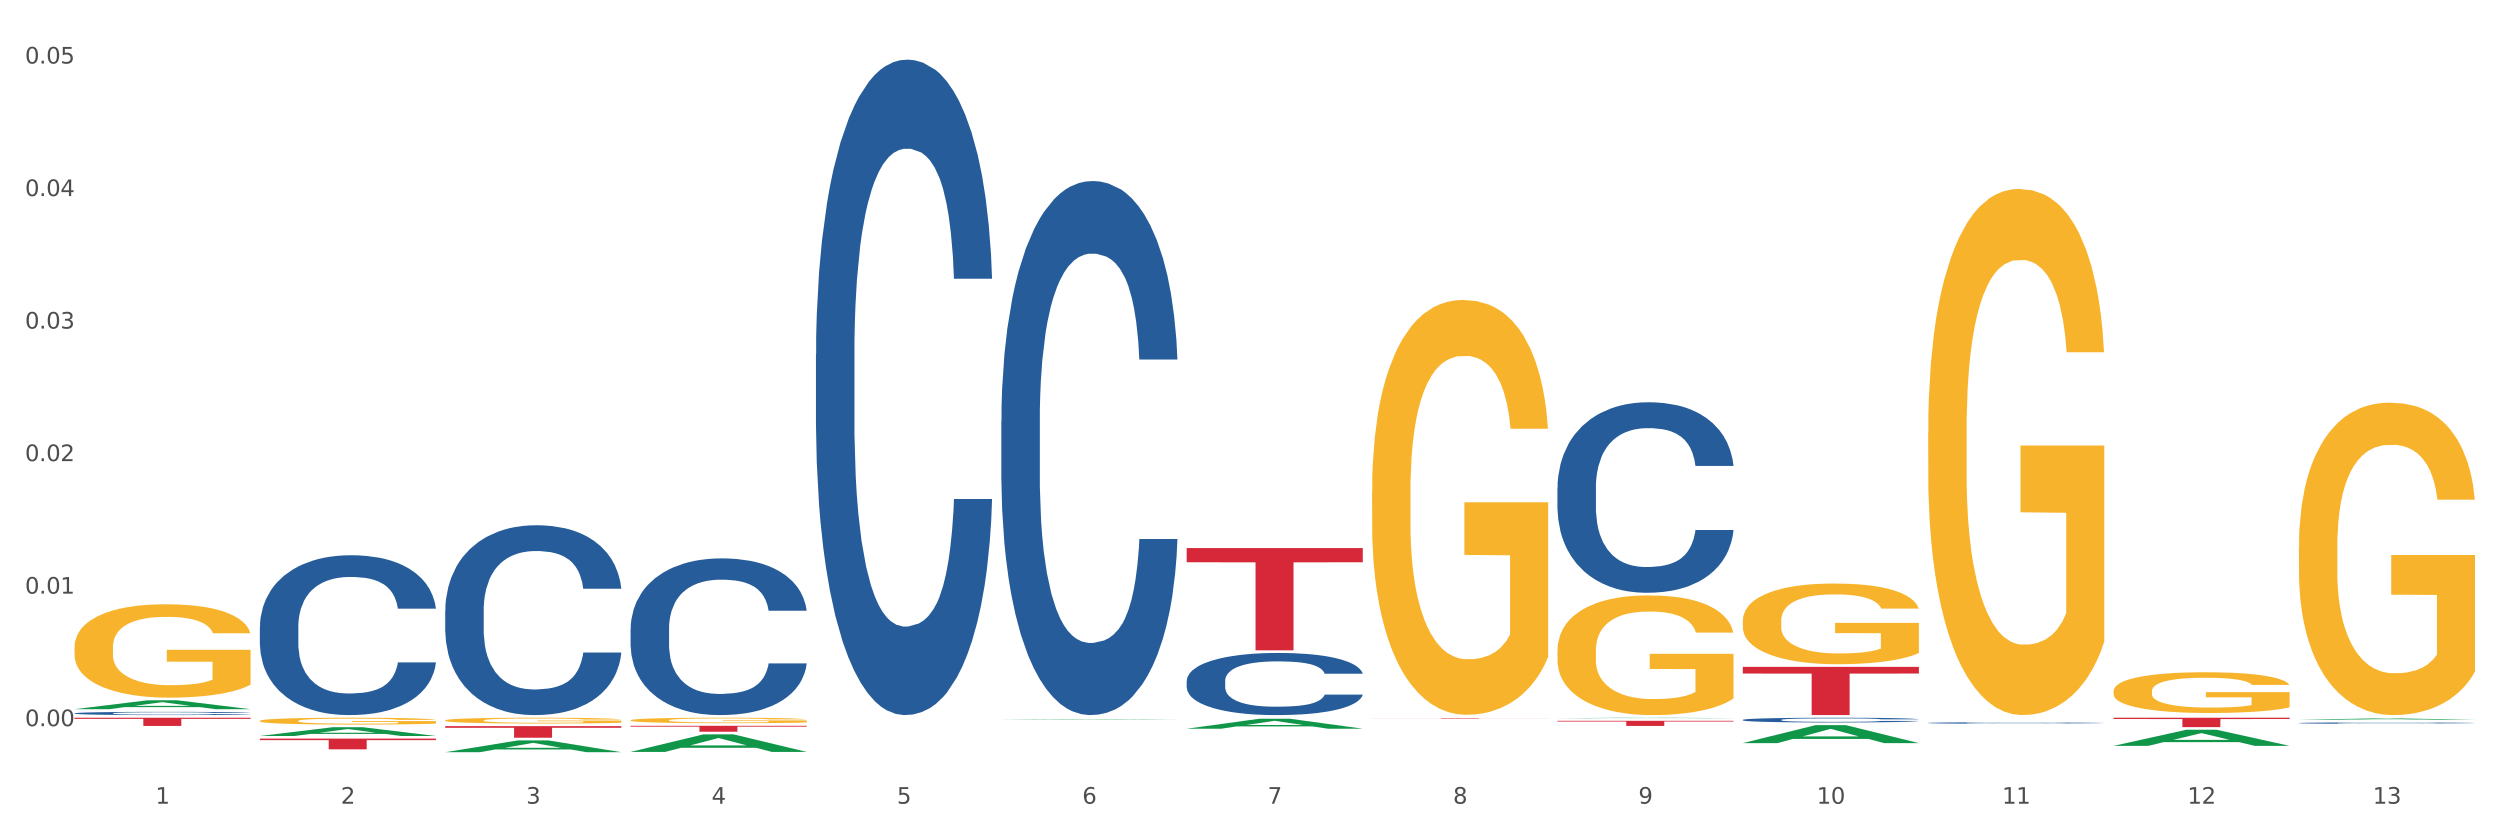 <?xml version="1.0" encoding="utf-8" standalone="no"?>
<!DOCTYPE svg PUBLIC "-//W3C//DTD SVG 1.1//EN"
  "http://www.w3.org/Graphics/SVG/1.1/DTD/svg11.dtd">
<svg xmlns:xlink="http://www.w3.org/1999/xlink" width="1080pt" height="360pt" viewBox="0 0 1080 360" xmlns="http://www.w3.org/2000/svg" version="1.1">
 <rect x="0" y="0" width="1080" height="360" fill="#333333" stroke="none"/>
 <defs>
  <style type="text/css">*{stroke-linejoin: round; stroke-linecap: butt}</style>
 </defs>
 <g id="figure_1">
  <g id="patch_1">
   <path d="M 0 360 
L 1080 360 
L 1080 0 
L 0 0 
z
" style="fill: #ffffff; stroke: #ffffff; stroke-linejoin: miter"/>
  </g>
  <g id="axes_1">
   <g id="matplotlib.axis_1">
    <g id="xtick_1">
     <g id="text_1">
      <!-- 1 -->
      <g style="fill: #4d4d4d" transform="translate(67.159 347.204) scale(0.096 -0.096)">
       <defs>
        <path id="DejaVuSans-31" d="M 794 531 
L 1825 531 
L 1825 4091 
L 703 3866 
L 703 4441 
L 1819 4666 
L 2450 4666 
L 2450 531 
L 3481 531 
L 3481 0 
L 794 0 
L 794 531 
z
" transform="scale(0.016)"/>
       </defs>
       <use xlink:href="#DejaVuSans-31"/>
      </g>
     </g>
    </g>
    <g id="xtick_2">
     <g id="text_2">
      <!-- 2 -->
      <g style="fill: #4d4d4d" transform="translate(147.238 347.204) scale(0.096 -0.096)">
       <defs>
        <path id="DejaVuSans-32" d="M 1228 531 
L 3431 531 
L 3431 0 
L 469 0 
L 469 531 
Q 828 903 1448 1529 
Q 2069 2156 2228 2338 
Q 2531 2678 2651 2914 
Q 2772 3150 2772 3378 
Q 2772 3750 2511 3984 
Q 2250 4219 1831 4219 
Q 1534 4219 1204 4116 
Q 875 4013 500 3803 
L 500 4441 
Q 881 4594 1212 4672 
Q 1544 4750 1819 4750 
Q 2544 4750 2975 4387 
Q 3406 4025 3406 3419 
Q 3406 3131 3298 2873 
Q 3191 2616 2906 2266 
Q 2828 2175 2409 1742 
Q 1991 1309 1228 531 
z
" transform="scale(0.016)"/>
       </defs>
       <use xlink:href="#DejaVuSans-32"/>
      </g>
     </g>
    </g>
    <g id="xtick_3">
     <g id="text_3">
      <!-- 3 -->
      <g style="fill: #4d4d4d" transform="translate(227.317 347.204) scale(0.096 -0.096)">
       <defs>
        <path id="DejaVuSans-33" d="M 2597 2516 
Q 3050 2419 3304 2112 
Q 3559 1806 3559 1356 
Q 3559 666 3084 287 
Q 2609 -91 1734 -91 
Q 1441 -91 1130 -33 
Q 819 25 488 141 
L 488 750 
Q 750 597 1062 519 
Q 1375 441 1716 441 
Q 2309 441 2620 675 
Q 2931 909 2931 1356 
Q 2931 1769 2642 2001 
Q 2353 2234 1838 2234 
L 1294 2234 
L 1294 2753 
L 1863 2753 
Q 2328 2753 2575 2939 
Q 2822 3125 2822 3475 
Q 2822 3834 2567 4026 
Q 2313 4219 1838 4219 
Q 1578 4219 1281 4162 
Q 984 4106 628 3988 
L 628 4550 
Q 988 4650 1302 4700 
Q 1616 4750 1894 4750 
Q 2613 4750 3031 4423 
Q 3450 4097 3450 3541 
Q 3450 3153 3228 2886 
Q 3006 2619 2597 2516 
z
" transform="scale(0.016)"/>
       </defs>
       <use xlink:href="#DejaVuSans-33"/>
      </g>
     </g>
    </g>
    <g id="xtick_4">
     <g id="text_4">
      <!-- 4 -->
      <g style="fill: #4d4d4d" transform="translate(307.396 347.204) scale(0.096 -0.096)">
       <defs>
        <path id="DejaVuSans-34" d="M 2419 4116 
L 825 1625 
L 2419 1625 
L 2419 4116 
z
M 2253 4666 
L 3047 4666 
L 3047 1625 
L 3713 1625 
L 3713 1100 
L 3047 1100 
L 3047 0 
L 2419 0 
L 2419 1100 
L 313 1100 
L 313 1709 
L 2253 4666 
z
" transform="scale(0.016)"/>
       </defs>
       <use xlink:href="#DejaVuSans-34"/>
      </g>
     </g>
    </g>
    <g id="xtick_5">
     <g id="text_5">
      <!-- 5 -->
      <g style="fill: #4d4d4d" transform="translate(387.475 347.204) scale(0.096 -0.096)">
       <defs>
        <path id="DejaVuSans-35" d="M 691 4666 
L 3169 4666 
L 3169 4134 
L 1269 4134 
L 1269 2991 
Q 1406 3038 1543 3061 
Q 1681 3084 1819 3084 
Q 2600 3084 3056 2656 
Q 3513 2228 3513 1497 
Q 3513 744 3044 326 
Q 2575 -91 1722 -91 
Q 1428 -91 1123 -41 
Q 819 9 494 109 
L 494 744 
Q 775 591 1075 516 
Q 1375 441 1709 441 
Q 2250 441 2565 725 
Q 2881 1009 2881 1497 
Q 2881 1984 2565 2268 
Q 2250 2553 1709 2553 
Q 1456 2553 1204 2497 
Q 953 2441 691 2322 
L 691 4666 
z
" transform="scale(0.016)"/>
       </defs>
       <use xlink:href="#DejaVuSans-35"/>
      </g>
     </g>
    </g>
    <g id="xtick_6">
     <g id="text_6">
      <!-- 6 -->
      <g style="fill: #4d4d4d" transform="translate(467.554 347.204) scale(0.096 -0.096)">
       <defs>
        <path id="DejaVuSans-36" d="M 2113 2584 
Q 1688 2584 1439 2293 
Q 1191 2003 1191 1497 
Q 1191 994 1439 701 
Q 1688 409 2113 409 
Q 2538 409 2786 701 
Q 3034 994 3034 1497 
Q 3034 2003 2786 2293 
Q 2538 2584 2113 2584 
z
M 3366 4563 
L 3366 3988 
Q 3128 4100 2886 4159 
Q 2644 4219 2406 4219 
Q 1781 4219 1451 3797 
Q 1122 3375 1075 2522 
Q 1259 2794 1537 2939 
Q 1816 3084 2150 3084 
Q 2853 3084 3261 2657 
Q 3669 2231 3669 1497 
Q 3669 778 3244 343 
Q 2819 -91 2113 -91 
Q 1303 -91 875 529 
Q 447 1150 447 2328 
Q 447 3434 972 4092 
Q 1497 4750 2381 4750 
Q 2619 4750 2861 4703 
Q 3103 4656 3366 4563 
z
" transform="scale(0.016)"/>
       </defs>
       <use xlink:href="#DejaVuSans-36"/>
      </g>
     </g>
    </g>
    <g id="xtick_7">
     <g id="text_7">
      <!-- 7 -->
      <g style="fill: #4d4d4d" transform="translate(547.634 347.204) scale(0.096 -0.096)">
       <defs>
        <path id="DejaVuSans-37" d="M 525 4666 
L 3525 4666 
L 3525 4397 
L 1831 0 
L 1172 0 
L 2766 4134 
L 525 4134 
L 525 4666 
z
" transform="scale(0.016)"/>
       </defs>
       <use xlink:href="#DejaVuSans-37"/>
      </g>
     </g>
    </g>
    <g id="xtick_8">
     <g id="text_8">
      <!-- 8 -->
      <g style="fill: #4d4d4d" transform="translate(627.713 347.204) scale(0.096 -0.096)">
       <defs>
        <path id="DejaVuSans-38" d="M 2034 2216 
Q 1584 2216 1326 1975 
Q 1069 1734 1069 1313 
Q 1069 891 1326 650 
Q 1584 409 2034 409 
Q 2484 409 2743 651 
Q 3003 894 3003 1313 
Q 3003 1734 2745 1975 
Q 2488 2216 2034 2216 
z
M 1403 2484 
Q 997 2584 770 2862 
Q 544 3141 544 3541 
Q 544 4100 942 4425 
Q 1341 4750 2034 4750 
Q 2731 4750 3128 4425 
Q 3525 4100 3525 3541 
Q 3525 3141 3298 2862 
Q 3072 2584 2669 2484 
Q 3125 2378 3379 2068 
Q 3634 1759 3634 1313 
Q 3634 634 3220 271 
Q 2806 -91 2034 -91 
Q 1263 -91 848 271 
Q 434 634 434 1313 
Q 434 1759 690 2068 
Q 947 2378 1403 2484 
z
M 1172 3481 
Q 1172 3119 1398 2916 
Q 1625 2713 2034 2713 
Q 2441 2713 2670 2916 
Q 2900 3119 2900 3481 
Q 2900 3844 2670 4047 
Q 2441 4250 2034 4250 
Q 1625 4250 1398 4047 
Q 1172 3844 1172 3481 
z
" transform="scale(0.016)"/>
       </defs>
       <use xlink:href="#DejaVuSans-38"/>
      </g>
     </g>
    </g>
    <g id="xtick_9">
     <g id="text_9">
      <!-- 9 -->
      <g style="fill: #4d4d4d" transform="translate(707.792 347.204) scale(0.096 -0.096)">
       <defs>
        <path id="DejaVuSans-39" d="M 703 97 
L 703 672 
Q 941 559 1184 500 
Q 1428 441 1663 441 
Q 2288 441 2617 861 
Q 2947 1281 2994 2138 
Q 2813 1869 2534 1725 
Q 2256 1581 1919 1581 
Q 1219 1581 811 2004 
Q 403 2428 403 3163 
Q 403 3881 828 4315 
Q 1253 4750 1959 4750 
Q 2769 4750 3195 4129 
Q 3622 3509 3622 2328 
Q 3622 1225 3098 567 
Q 2575 -91 1691 -91 
Q 1453 -91 1209 -44 
Q 966 3 703 97 
z
M 1959 2075 
Q 2384 2075 2632 2365 
Q 2881 2656 2881 3163 
Q 2881 3666 2632 3958 
Q 2384 4250 1959 4250 
Q 1534 4250 1286 3958 
Q 1038 3666 1038 3163 
Q 1038 2656 1286 2365 
Q 1534 2075 1959 2075 
z
" transform="scale(0.016)"/>
       </defs>
       <use xlink:href="#DejaVuSans-39"/>
      </g>
     </g>
    </g>
    <g id="xtick_10">
     <g id="text_10">
      <!-- 10 -->
      <g style="fill: #4d4d4d" transform="translate(784.817 347.204) scale(0.096 -0.096)">
       <defs>
        <path id="DejaVuSans-30" d="M 2034 4250 
Q 1547 4250 1301 3770 
Q 1056 3291 1056 2328 
Q 1056 1369 1301 889 
Q 1547 409 2034 409 
Q 2525 409 2770 889 
Q 3016 1369 3016 2328 
Q 3016 3291 2770 3770 
Q 2525 4250 2034 4250 
z
M 2034 4750 
Q 2819 4750 3233 4129 
Q 3647 3509 3647 2328 
Q 3647 1150 3233 529 
Q 2819 -91 2034 -91 
Q 1250 -91 836 529 
Q 422 1150 422 2328 
Q 422 3509 836 4129 
Q 1250 4750 2034 4750 
z
" transform="scale(0.016)"/>
       </defs>
       <use xlink:href="#DejaVuSans-31"/>
       <use xlink:href="#DejaVuSans-30" transform="translate(63.623 0)"/>
      </g>
     </g>
    </g>
    <g id="xtick_11">
     <g id="text_11">
      <!-- 11 -->
      <g style="fill: #4d4d4d" transform="translate(864.896 347.204) scale(0.096 -0.096)">
       <use xlink:href="#DejaVuSans-31"/>
       <use xlink:href="#DejaVuSans-31" transform="translate(63.623 0)"/>
      </g>
     </g>
    </g>
    <g id="xtick_12">
     <g id="text_12">
      <!-- 12 -->
      <g style="fill: #4d4d4d" transform="translate(944.975 347.204) scale(0.096 -0.096)">
       <use xlink:href="#DejaVuSans-31"/>
       <use xlink:href="#DejaVuSans-32" transform="translate(63.623 0)"/>
      </g>
     </g>
    </g>
    <g id="xtick_13">
     <g id="text_13">
      <!-- 13 -->
      <g style="fill: #4d4d4d" transform="translate(1025.054 347.204) scale(0.096 -0.096)">
       <use xlink:href="#DejaVuSans-31"/>
       <use xlink:href="#DejaVuSans-33" transform="translate(63.623 0)"/>
      </g>
     </g>
    </g>
    <g id="xtick_14"/>
    <g id="xtick_15"/>
    <g id="xtick_16"/>
    <g id="xtick_17"/>
    <g id="xtick_18"/>
    <g id="xtick_19"/>
    <g id="xtick_20"/>
    <g id="xtick_21"/>
    <g id="xtick_22"/>
    <g id="xtick_23"/>
    <g id="xtick_24"/>
    <g id="xtick_25"/>
   </g>
   <g id="matplotlib.axis_2">
    <g id="ytick_1">
     <g id="text_14">
      <!-- 0.00 -->
      <g style="fill: #4d4d4d" transform="translate(10.8 313.705) scale(0.096 -0.096)">
       <defs>
        <path id="DejaVuSans-2e" d="M 684 794 
L 1344 794 
L 1344 0 
L 684 0 
L 684 794 
z
" transform="scale(0.016)"/>
       </defs>
       <use xlink:href="#DejaVuSans-30"/>
       <use xlink:href="#DejaVuSans-2e" transform="translate(63.623 0)"/>
       <use xlink:href="#DejaVuSans-30" transform="translate(95.41 0)"/>
       <use xlink:href="#DejaVuSans-30" transform="translate(159.033 0)"/>
      </g>
     </g>
    </g>
    <g id="ytick_2">
     <g id="text_15">
      <!-- 0.01 -->
      <g style="fill: #4d4d4d" transform="translate(10.8 256.454) scale(0.096 -0.096)">
       <use xlink:href="#DejaVuSans-30"/>
       <use xlink:href="#DejaVuSans-2e" transform="translate(63.623 0)"/>
       <use xlink:href="#DejaVuSans-30" transform="translate(95.41 0)"/>
       <use xlink:href="#DejaVuSans-31" transform="translate(159.033 0)"/>
      </g>
     </g>
    </g>
    <g id="ytick_3">
     <g id="text_16">
      <!-- 0.02 -->
      <g style="fill: #4d4d4d" transform="translate(10.8 199.204) scale(0.096 -0.096)">
       <use xlink:href="#DejaVuSans-30"/>
       <use xlink:href="#DejaVuSans-2e" transform="translate(63.623 0)"/>
       <use xlink:href="#DejaVuSans-30" transform="translate(95.41 0)"/>
       <use xlink:href="#DejaVuSans-32" transform="translate(159.033 0)"/>
      </g>
     </g>
    </g>
    <g id="ytick_4">
     <g id="text_17">
      <!-- 0.03 -->
      <g style="fill: #4d4d4d" transform="translate(10.8 141.953) scale(0.096 -0.096)">
       <use xlink:href="#DejaVuSans-30"/>
       <use xlink:href="#DejaVuSans-2e" transform="translate(63.623 0)"/>
       <use xlink:href="#DejaVuSans-30" transform="translate(95.41 0)"/>
       <use xlink:href="#DejaVuSans-33" transform="translate(159.033 0)"/>
      </g>
     </g>
    </g>
    <g id="ytick_5">
     <g id="text_18">
      <!-- 0.04 -->
      <g style="fill: #4d4d4d" transform="translate(10.8 84.703) scale(0.096 -0.096)">
       <use xlink:href="#DejaVuSans-30"/>
       <use xlink:href="#DejaVuSans-2e" transform="translate(63.623 0)"/>
       <use xlink:href="#DejaVuSans-30" transform="translate(95.41 0)"/>
       <use xlink:href="#DejaVuSans-34" transform="translate(159.033 0)"/>
      </g>
     </g>
    </g>
    <g id="ytick_6">
     <g id="text_19">
      <!-- 0.05 -->
      <g style="fill: #4d4d4d" transform="translate(10.8 27.452) scale(0.096 -0.096)">
       <use xlink:href="#DejaVuSans-30"/>
       <use xlink:href="#DejaVuSans-2e" transform="translate(63.623 0)"/>
       <use xlink:href="#DejaVuSans-30" transform="translate(95.41 0)"/>
       <use xlink:href="#DejaVuSans-35" transform="translate(159.033 0)"/>
      </g>
     </g>
    </g>
    <g id="ytick_7"/>
    <g id="ytick_8"/>
    <g id="ytick_9"/>
    <g id="ytick_10"/>
    <g id="ytick_11"/>
   </g>
   <g id="PolyCollection_1">
    <path d="M 32.175 306.369 
L 32.253 306.366 
L 63.625 302.53 
L 76.644 302.527 
L 108.25 306.376 
L 93.192 306.376 
L 86.369 305.48 
L 53.978 305.48 
L 53.743 305.494 
L 47.155 306.376 
L 32.175 306.376 
L 32.175 306.369 
L 58.056 304.945 
L 82.291 304.941 
L 70.291 303.347 
L 70.134 303.34 
L 69.977 303.351 
L 57.978 304.941 
L 58.056 304.945 
L 32.175 306.369 
z
" clip-path="url(#padc72d5147)" style="fill: #109648"/>
    <path d="M 752.887 310.981 
L 752.977 310.979 
L 752.977 310.927 
L 753.247 310.855 
L 754.236 310.724 
L 755.495 310.624 
L 757.653 310.508 
L 758.822 310.459 
L 760.351 310.405 
L 763.498 310.317 
L 767.095 310.242 
L 769.613 310.2 
L 771.501 310.174 
L 775.728 310.127 
L 778.156 310.106 
L 780.674 310.09 
L 782.832 310.078 
L 786.429 310.065 
L 789.306 310.06 
L 792.633 310.058 
L 795.421 310.06 
L 799.108 310.067 
L 804.503 310.09 
L 806.572 310.103 
L 809.359 310.125 
L 812.237 310.155 
L 814.575 310.185 
L 817.273 310.228 
L 820.06 310.285 
L 822.758 310.356 
L 824.646 310.422 
L 826.175 310.491 
L 827.524 310.576 
L 828.513 310.668 
L 828.963 310.745 
L 812.507 310.745 
L 812.057 310.675 
L 811.158 310.6 
L 810.258 310.549 
L 809.269 310.508 
L 807.741 310.461 
L 806.392 310.431 
L 804.144 310.395 
L 802.075 310.373 
L 800.367 310.36 
L 798.299 310.349 
L 793.892 310.337 
L 790.745 310.337 
L 788.767 310.341 
L 786.339 310.35 
L 784.271 310.364 
L 781.843 310.386 
L 779.954 310.41 
L 778.066 310.442 
L 776.987 310.465 
L 775.368 310.506 
L 774.289 310.54 
L 772.85 310.598 
L 772.041 310.639 
L 770.602 310.746 
L 769.973 310.825 
L 769.703 310.88 
L 769.523 310.94 
L 769.523 311.232 
L 770.063 311.364 
L 770.512 311.42 
L 771.232 311.484 
L 772.581 311.566 
L 774.559 311.647 
L 776.627 311.705 
L 778.336 311.741 
L 779.954 311.767 
L 781.573 311.788 
L 783.551 311.807 
L 785.17 311.818 
L 787.598 311.829 
L 790.475 311.835 
L 792.723 311.835 
L 797.31 311.825 
L 799.378 311.816 
L 801.356 311.803 
L 803.514 311.782 
L 805.223 311.76 
L 806.212 311.743 
L 807.831 311.707 
L 809.089 311.67 
L 810.169 311.626 
L 810.888 311.589 
L 811.697 311.533 
L 812.327 311.469 
L 812.507 311.435 
L 828.963 311.435 
L 828.603 311.503 
L 827.973 311.568 
L 826.714 311.656 
L 825.725 311.707 
L 824.197 311.769 
L 822.578 311.822 
L 820.33 311.88 
L 818.262 311.923 
L 816.104 311.96 
L 813.765 311.994 
L 809.539 312.041 
L 808.01 312.054 
L 804.773 312.077 
L 802.255 312.09 
L 798.568 312.103 
L 794.792 312.111 
L 790.835 312.112 
L 787.328 312.109 
L 783.461 312.097 
L 781.033 312.086 
L 778.336 312.069 
L 775.188 312.043 
L 772.221 312.011 
L 769.433 311.974 
L 766.825 311.93 
L 764.398 311.882 
L 761.25 311.801 
L 758.912 311.722 
L 757.204 311.649 
L 756.035 311.587 
L 754.866 311.508 
L 754.236 311.454 
L 753.247 311.322 
L 752.887 311.2 
L 752.887 310.981 
z
" clip-path="url(#padc72d5147)" style="fill: #255c99"/>
    <path d="M 672.808 210.757 
L 672.898 210.682 
L 672.898 208.577 
L 673.168 205.72 
L 674.157 200.459 
L 675.416 196.475 
L 677.574 191.814 
L 678.743 189.86 
L 680.272 187.68 
L 683.419 184.147 
L 687.016 181.141 
L 689.534 179.487 
L 691.422 178.435 
L 695.649 176.555 
L 698.077 175.729 
L 700.595 175.052 
L 702.753 174.601 
L 706.35 174.075 
L 709.227 173.849 
L 712.554 173.774 
L 715.342 173.849 
L 719.029 174.15 
L 724.424 175.052 
L 726.492 175.578 
L 729.28 176.48 
L 732.158 177.683 
L 734.496 178.886 
L 737.193 180.614 
L 739.981 182.869 
L 742.679 185.726 
L 744.567 188.357 
L 746.096 191.138 
L 747.445 194.52 
L 748.434 198.204 
L 748.883 201.286 
L 732.427 201.286 
L 731.978 198.504 
L 731.079 195.498 
L 730.179 193.468 
L 729.19 191.814 
L 727.661 189.935 
L 726.313 188.733 
L 724.065 187.304 
L 721.996 186.402 
L 720.288 185.876 
L 718.22 185.425 
L 713.813 184.974 
L 710.666 184.974 
L 708.688 185.125 
L 706.26 185.5 
L 704.191 186.027 
L 701.764 186.929 
L 699.875 187.906 
L 697.987 189.184 
L 696.908 190.086 
L 695.289 191.739 
L 694.21 193.092 
L 692.771 195.423 
L 691.962 197.076 
L 690.523 201.361 
L 689.894 204.518 
L 689.624 206.698 
L 689.444 209.103 
L 689.444 220.829 
L 689.984 226.091 
L 690.433 228.346 
L 691.153 230.902 
L 692.501 234.209 
L 694.48 237.441 
L 696.548 239.771 
L 698.257 241.2 
L 699.875 242.252 
L 701.494 243.079 
L 703.472 243.831 
L 705.091 244.282 
L 707.519 244.733 
L 710.396 244.958 
L 712.644 244.958 
L 717.23 244.582 
L 719.299 244.206 
L 721.277 243.68 
L 723.435 242.853 
L 725.144 241.951 
L 726.133 241.275 
L 727.751 239.847 
L 729.01 238.343 
L 730.089 236.614 
L 730.809 235.111 
L 731.618 232.856 
L 732.248 230.3 
L 732.427 228.947 
L 748.883 228.947 
L 748.524 231.653 
L 747.894 234.284 
L 746.635 237.817 
L 745.646 239.847 
L 744.117 242.327 
L 742.499 244.432 
L 740.251 246.762 
L 738.183 248.491 
L 736.024 249.994 
L 733.686 251.347 
L 729.46 253.227 
L 727.931 253.753 
L 724.694 254.655 
L 722.176 255.181 
L 718.489 255.707 
L 714.713 256.008 
L 710.756 256.083 
L 707.249 255.933 
L 703.382 255.482 
L 700.954 255.031 
L 698.257 254.354 
L 695.109 253.302 
L 692.142 252.024 
L 689.354 250.52 
L 686.746 248.792 
L 684.318 246.837 
L 681.171 243.605 
L 678.833 240.448 
L 677.125 237.516 
L 675.956 235.036 
L 674.787 231.879 
L 674.157 229.699 
L 673.168 224.437 
L 672.808 219.551 
L 672.808 210.757 
z
" clip-path="url(#padc72d5147)" style="fill: #255c99"/>
    <path d="M 512.65 294.137 
L 512.74 294.113 
L 512.74 293.426 
L 513.01 292.495 
L 513.999 290.779 
L 515.258 289.479 
L 517.416 287.959 
L 518.585 287.322 
L 520.114 286.611 
L 523.261 285.459 
L 526.858 284.478 
L 529.376 283.939 
L 531.264 283.595 
L 535.49 282.983 
L 537.918 282.713 
L 540.436 282.492 
L 542.594 282.345 
L 546.191 282.174 
L 549.069 282.1 
L 552.396 282.075 
L 555.184 282.1 
L 558.871 282.198 
L 564.266 282.492 
L 566.334 282.664 
L 569.122 282.958 
L 571.999 283.35 
L 574.337 283.743 
L 577.035 284.306 
L 579.823 285.042 
L 582.52 285.974 
L 584.409 286.832 
L 585.937 287.739 
L 587.286 288.842 
L 588.275 290.043 
L 588.725 291.048 
L 572.269 291.048 
L 571.819 290.141 
L 570.92 289.161 
L 570.021 288.499 
L 569.032 287.959 
L 567.503 287.346 
L 566.154 286.954 
L 563.906 286.488 
L 561.838 286.194 
L 560.129 286.023 
L 558.061 285.875 
L 553.655 285.728 
L 550.508 285.728 
L 548.529 285.777 
L 546.101 285.9 
L 544.033 286.072 
L 541.605 286.366 
L 539.717 286.684 
L 537.828 287.101 
L 536.749 287.395 
L 535.131 287.935 
L 534.052 288.376 
L 532.613 289.136 
L 531.804 289.675 
L 530.365 291.073 
L 529.735 292.103 
L 529.466 292.813 
L 529.286 293.598 
L 529.286 297.423 
L 529.825 299.139 
L 530.275 299.874 
L 530.994 300.708 
L 532.343 301.786 
L 534.321 302.841 
L 536.39 303.601 
L 538.098 304.066 
L 539.717 304.41 
L 541.335 304.679 
L 543.314 304.924 
L 544.932 305.072 
L 547.36 305.219 
L 550.238 305.292 
L 552.486 305.292 
L 557.072 305.17 
L 559.14 305.047 
L 561.119 304.875 
L 563.277 304.606 
L 564.985 304.312 
L 565.974 304.091 
L 567.593 303.625 
L 568.852 303.135 
L 569.931 302.571 
L 570.65 302.081 
L 571.46 301.345 
L 572.089 300.512 
L 572.269 300.07 
L 588.725 300.07 
L 588.365 300.953 
L 587.736 301.811 
L 586.477 302.963 
L 585.488 303.625 
L 583.959 304.434 
L 582.341 305.121 
L 580.092 305.881 
L 578.024 306.444 
L 575.866 306.935 
L 573.528 307.376 
L 569.302 307.989 
L 567.773 308.161 
L 564.536 308.455 
L 562.018 308.626 
L 558.331 308.798 
L 554.554 308.896 
L 550.598 308.921 
L 547.091 308.871 
L 543.224 308.724 
L 540.796 308.577 
L 538.098 308.357 
L 534.951 308.013 
L 531.983 307.597 
L 529.196 307.106 
L 526.588 306.542 
L 524.16 305.905 
L 521.013 304.851 
L 518.675 303.821 
L 516.966 302.865 
L 515.797 302.056 
L 514.628 301.026 
L 513.999 300.315 
L 513.01 298.599 
L 512.65 297.006 
L 512.65 294.137 
z
" clip-path="url(#padc72d5147)" style="fill: #255c99"/>
    <path d="M 432.571 181.87 
L 432.661 181.659 
L 432.661 175.76 
L 432.93 167.753 
L 433.92 153.004 
L 435.179 141.837 
L 437.337 128.774 
L 438.506 123.296 
L 440.034 117.186 
L 443.182 107.283 
L 446.779 98.855 
L 449.297 94.219 
L 451.185 91.27 
L 455.411 86.002 
L 457.839 83.685 
L 460.357 81.788 
L 462.515 80.524 
L 466.112 79.049 
L 468.99 78.417 
L 472.317 78.206 
L 475.105 78.417 
L 478.791 79.26 
L 484.187 81.788 
L 486.255 83.263 
L 489.043 85.792 
L 491.92 89.163 
L 494.258 92.534 
L 496.956 97.38 
L 499.744 103.701 
L 502.441 111.707 
L 504.33 119.082 
L 505.858 126.878 
L 507.207 136.359 
L 508.196 146.683 
L 508.646 155.322 
L 492.19 155.322 
L 491.74 147.526 
L 490.841 139.098 
L 489.942 133.409 
L 488.953 128.774 
L 487.424 123.506 
L 486.075 120.135 
L 483.827 116.132 
L 481.759 113.604 
L 480.05 112.129 
L 477.982 110.865 
L 473.576 109.6 
L 470.429 109.6 
L 468.45 110.022 
L 466.022 111.075 
L 463.954 112.55 
L 461.526 115.079 
L 459.638 117.818 
L 457.749 121.399 
L 456.67 123.928 
L 455.052 128.563 
L 453.973 132.356 
L 452.534 138.887 
L 451.724 143.523 
L 450.286 155.533 
L 449.656 164.382 
L 449.386 170.492 
L 449.207 177.234 
L 449.207 210.103 
L 449.746 224.852 
L 450.196 231.173 
L 450.915 238.337 
L 452.264 247.607 
L 454.242 256.667 
L 456.311 263.199 
L 458.019 267.202 
L 459.638 270.152 
L 461.256 272.47 
L 463.235 274.577 
L 464.853 275.841 
L 467.281 277.105 
L 470.159 277.737 
L 472.407 277.737 
L 476.993 276.684 
L 479.061 275.63 
L 481.039 274.155 
L 483.198 271.838 
L 484.906 269.309 
L 485.895 267.413 
L 487.514 263.41 
L 488.773 259.196 
L 489.852 254.35 
L 490.571 250.136 
L 491.381 243.815 
L 492.01 236.651 
L 492.19 232.859 
L 508.646 232.859 
L 508.286 240.444 
L 507.657 247.818 
L 506.398 257.721 
L 505.409 263.41 
L 503.88 270.363 
L 502.261 276.262 
L 500.013 282.794 
L 497.945 287.64 
L 495.787 291.854 
L 493.449 295.647 
L 489.222 300.914 
L 487.694 302.389 
L 484.457 304.917 
L 481.939 306.392 
L 478.252 307.867 
L 474.475 308.71 
L 470.518 308.921 
L 467.011 308.499 
L 463.145 307.235 
L 460.717 305.971 
L 458.019 304.074 
L 454.872 301.125 
L 451.904 297.543 
L 449.117 293.329 
L 446.509 288.483 
L 444.081 283.005 
L 440.934 273.945 
L 438.596 265.095 
L 436.887 256.878 
L 435.718 249.925 
L 434.549 241.076 
L 433.92 234.966 
L 432.93 220.217 
L 432.571 206.521 
L 432.571 181.87 
z
" clip-path="url(#padc72d5147)" style="fill: #255c99"/>
    <path d="M 352.492 152.988 
L 352.582 152.729 
L 352.582 145.489 
L 352.851 135.662 
L 353.84 117.561 
L 355.099 103.855 
L 357.258 87.822 
L 358.427 81.099 
L 359.955 73.599 
L 363.103 61.446 
L 366.699 51.102 
L 369.217 45.413 
L 371.106 41.792 
L 375.332 35.327 
L 377.76 32.483 
L 380.278 30.156 
L 382.436 28.604 
L 386.033 26.794 
L 388.911 26.018 
L 392.238 25.759 
L 395.025 26.018 
L 398.712 27.052 
L 404.108 30.156 
L 406.176 31.966 
L 408.963 35.069 
L 411.841 39.206 
L 414.179 43.344 
L 416.877 49.292 
L 419.664 57.049 
L 422.362 66.876 
L 424.25 75.927 
L 425.779 85.495 
L 427.128 97.132 
L 428.117 109.803 
L 428.567 120.405 
L 412.111 120.405 
L 411.661 110.837 
L 410.762 100.493 
L 409.863 93.511 
L 408.874 87.822 
L 407.345 81.357 
L 405.996 77.22 
L 403.748 72.307 
L 401.68 69.203 
L 399.971 67.393 
L 397.903 65.842 
L 393.497 64.29 
L 390.349 64.29 
L 388.371 64.807 
L 385.943 66.1 
L 383.875 67.91 
L 381.447 71.014 
L 379.559 74.375 
L 377.67 78.771 
L 376.591 81.875 
L 374.972 87.564 
L 373.893 92.218 
L 372.455 100.235 
L 371.645 105.924 
L 370.207 120.664 
L 369.577 131.525 
L 369.307 139.024 
L 369.127 147.299 
L 369.127 187.64 
L 369.667 205.741 
L 370.117 213.499 
L 370.836 222.291 
L 372.185 233.67 
L 374.163 244.789 
L 376.231 252.806 
L 377.94 257.719 
L 379.559 261.339 
L 381.177 264.184 
L 383.155 266.77 
L 384.774 268.321 
L 387.202 269.873 
L 390.08 270.649 
L 392.328 270.649 
L 396.914 269.356 
L 398.982 268.063 
L 400.96 266.252 
L 403.118 263.408 
L 404.827 260.305 
L 405.816 257.977 
L 407.435 253.064 
L 408.694 247.892 
L 409.773 241.945 
L 410.492 236.773 
L 411.302 229.015 
L 411.931 220.223 
L 412.111 215.568 
L 428.567 215.568 
L 428.207 224.877 
L 427.578 233.928 
L 426.319 246.082 
L 425.33 253.064 
L 423.801 261.598 
L 422.182 268.838 
L 419.934 276.855 
L 417.866 282.802 
L 415.708 287.974 
L 413.37 292.629 
L 409.143 299.094 
L 407.615 300.904 
L 404.377 304.007 
L 401.86 305.817 
L 398.173 307.628 
L 394.396 308.662 
L 390.439 308.921 
L 386.932 308.403 
L 383.066 306.852 
L 380.638 305.3 
L 377.94 302.973 
L 374.793 299.353 
L 371.825 294.956 
L 369.038 289.785 
L 366.43 283.837 
L 364.002 277.113 
L 360.854 265.994 
L 358.516 255.133 
L 356.808 245.048 
L 355.639 236.514 
L 354.47 225.653 
L 353.84 218.154 
L 352.851 200.052 
L 352.492 183.244 
L 352.492 152.988 
z
" clip-path="url(#padc72d5147)" style="fill: #255c99"/>
    <path d="M 272.412 271.64 
L 272.502 271.578 
L 272.502 269.847 
L 272.772 267.497 
L 273.761 263.17 
L 275.02 259.893 
L 277.178 256.06 
L 278.347 254.452 
L 279.876 252.659 
L 283.023 249.753 
L 286.62 247.28 
L 289.138 245.92 
L 291.027 245.055 
L 295.253 243.509 
L 297.681 242.829 
L 300.199 242.272 
L 302.357 241.901 
L 305.954 241.469 
L 308.831 241.283 
L 312.159 241.221 
L 314.946 241.283 
L 318.633 241.531 
L 324.028 242.272 
L 326.097 242.705 
L 328.884 243.447 
L 331.762 244.436 
L 334.1 245.426 
L 336.798 246.848 
L 339.585 248.702 
L 342.283 251.052 
L 344.171 253.216 
L 345.7 255.503 
L 347.049 258.285 
L 348.038 261.315 
L 348.488 263.85 
L 332.032 263.85 
L 331.582 261.562 
L 330.683 259.089 
L 329.784 257.42 
L 328.794 256.06 
L 327.266 254.514 
L 325.917 253.525 
L 323.669 252.35 
L 321.601 251.608 
L 319.892 251.175 
L 317.824 250.804 
L 313.418 250.433 
L 310.27 250.433 
L 308.292 250.557 
L 305.864 250.866 
L 303.796 251.299 
L 301.368 252.041 
L 299.479 252.845 
L 297.591 253.896 
L 296.512 254.638 
L 294.893 255.998 
L 293.814 257.111 
L 292.375 259.027 
L 291.566 260.387 
L 290.127 263.911 
L 289.498 266.508 
L 289.228 268.301 
L 289.048 270.279 
L 289.048 279.924 
L 289.588 284.252 
L 290.037 286.107 
L 290.757 288.209 
L 292.106 290.929 
L 294.084 293.588 
L 296.152 295.504 
L 297.861 296.679 
L 299.479 297.545 
L 301.098 298.225 
L 303.076 298.843 
L 304.695 299.214 
L 307.123 299.585 
L 310 299.77 
L 312.249 299.77 
L 316.835 299.461 
L 318.903 299.152 
L 320.881 298.719 
L 323.039 298.039 
L 324.748 297.297 
L 325.737 296.741 
L 327.356 295.566 
L 328.615 294.33 
L 329.694 292.908 
L 330.413 291.671 
L 331.222 289.816 
L 331.852 287.714 
L 332.032 286.601 
L 348.488 286.601 
L 348.128 288.827 
L 347.498 290.991 
L 346.24 293.897 
L 345.25 295.566 
L 343.722 297.606 
L 342.103 299.338 
L 339.855 301.254 
L 337.787 302.676 
L 335.629 303.913 
L 333.291 305.025 
L 329.064 306.571 
L 327.535 307.004 
L 324.298 307.746 
L 321.78 308.179 
L 318.094 308.611 
L 314.317 308.859 
L 310.36 308.921 
L 306.853 308.797 
L 302.986 308.426 
L 300.558 308.055 
L 297.861 307.499 
L 294.713 306.633 
L 291.746 305.582 
L 288.958 304.345 
L 286.351 302.923 
L 283.923 301.316 
L 280.775 298.657 
L 278.437 296.061 
L 276.729 293.65 
L 275.56 291.609 
L 274.391 289.013 
L 273.761 287.22 
L 272.772 282.892 
L 272.412 278.873 
L 272.412 271.64 
z
" clip-path="url(#padc72d5147)" style="fill: #255c99"/>
    <path d="M 192.333 263.756 
L 192.423 263.682 
L 192.423 261.584 
L 192.693 258.738 
L 193.682 253.495 
L 194.941 249.526 
L 197.099 244.882 
L 198.268 242.935 
L 199.797 240.762 
L 202.944 237.242 
L 206.541 234.246 
L 209.059 232.598 
L 210.947 231.55 
L 215.174 229.677 
L 217.602 228.854 
L 220.12 228.179 
L 222.278 227.73 
L 225.875 227.206 
L 228.752 226.981 
L 232.079 226.906 
L 234.867 226.981 
L 238.554 227.281 
L 243.949 228.179 
L 246.018 228.704 
L 248.805 229.603 
L 251.683 230.801 
L 254.021 231.999 
L 256.718 233.722 
L 259.506 235.969 
L 262.204 238.815 
L 264.092 241.437 
L 265.621 244.208 
L 266.97 247.578 
L 267.959 251.248 
L 268.408 254.319 
L 251.953 254.319 
L 251.503 251.548 
L 250.604 248.552 
L 249.704 246.53 
L 248.715 244.882 
L 247.187 243.009 
L 245.838 241.811 
L 243.59 240.388 
L 241.521 239.489 
L 239.813 238.965 
L 237.745 238.515 
L 233.338 238.066 
L 230.191 238.066 
L 228.213 238.216 
L 225.785 238.59 
L 223.717 239.115 
L 221.289 240.013 
L 219.4 240.987 
L 217.512 242.26 
L 216.433 243.159 
L 214.814 244.807 
L 213.735 246.155 
L 212.296 248.477 
L 211.487 250.125 
L 210.048 254.394 
L 209.419 257.54 
L 209.149 259.712 
L 208.969 262.109 
L 208.969 273.793 
L 209.509 279.036 
L 209.958 281.283 
L 210.678 283.829 
L 212.027 287.125 
L 214.005 290.346 
L 216.073 292.667 
L 217.782 294.091 
L 219.4 295.139 
L 221.019 295.963 
L 222.997 296.712 
L 224.616 297.161 
L 227.044 297.611 
L 229.921 297.835 
L 232.169 297.835 
L 236.755 297.461 
L 238.824 297.086 
L 240.802 296.562 
L 242.96 295.738 
L 244.669 294.84 
L 245.658 294.165 
L 247.276 292.742 
L 248.535 291.244 
L 249.615 289.522 
L 250.334 288.024 
L 251.143 285.777 
L 251.773 283.23 
L 251.953 281.882 
L 268.408 281.882 
L 268.049 284.578 
L 267.419 287.2 
L 266.16 290.72 
L 265.171 292.742 
L 263.643 295.214 
L 262.024 297.311 
L 259.776 299.633 
L 257.708 301.356 
L 255.549 302.854 
L 253.211 304.202 
L 248.985 306.074 
L 247.456 306.599 
L 244.219 307.497 
L 241.701 308.022 
L 238.014 308.546 
L 234.238 308.846 
L 230.281 308.921 
L 226.774 308.771 
L 222.907 308.321 
L 220.479 307.872 
L 217.782 307.198 
L 214.634 306.149 
L 211.667 304.876 
L 208.879 303.378 
L 206.271 301.655 
L 203.843 299.708 
L 200.696 296.487 
L 198.358 293.342 
L 196.65 290.42 
L 195.481 287.949 
L 194.312 284.803 
L 193.682 282.631 
L 192.693 277.388 
L 192.333 272.52 
L 192.333 263.756 
z
" clip-path="url(#padc72d5147)" style="fill: #255c99"/>
    <path d="M 32.175 308.146 
L 32.265 308.144 
L 32.265 308.108 
L 32.535 308.06 
L 33.524 307.97 
L 34.783 307.902 
L 36.941 307.822 
L 38.11 307.789 
L 39.639 307.751 
L 42.786 307.691 
L 46.383 307.64 
L 48.901 307.611 
L 50.789 307.593 
L 55.016 307.561 
L 57.443 307.547 
L 59.961 307.535 
L 62.119 307.528 
L 65.716 307.519 
L 68.594 307.515 
L 71.921 307.514 
L 74.709 307.515 
L 78.396 307.52 
L 83.791 307.535 
L 85.859 307.544 
L 88.647 307.56 
L 91.524 307.58 
L 93.862 307.601 
L 96.56 307.631 
L 99.348 307.669 
L 102.045 307.718 
L 103.934 307.763 
L 105.463 307.81 
L 106.811 307.868 
L 107.801 307.931 
L 108.25 307.984 
L 91.794 307.984 
L 91.345 307.936 
L 90.445 307.885 
L 89.546 307.85 
L 88.557 307.822 
L 87.028 307.79 
L 85.679 307.769 
L 83.431 307.745 
L 81.363 307.729 
L 79.655 307.72 
L 77.586 307.713 
L 73.18 307.705 
L 70.033 307.705 
L 68.054 307.708 
L 65.627 307.714 
L 63.558 307.723 
L 61.13 307.738 
L 59.242 307.755 
L 57.354 307.777 
L 56.274 307.792 
L 54.656 307.821 
L 53.577 307.844 
L 52.138 307.884 
L 51.329 307.912 
L 49.89 307.985 
L 49.26 308.039 
L 48.991 308.076 
L 48.811 308.117 
L 48.811 308.318 
L 49.35 308.408 
L 49.8 308.446 
L 50.519 308.49 
L 51.868 308.547 
L 53.847 308.602 
L 55.915 308.642 
L 57.623 308.666 
L 59.242 308.684 
L 60.861 308.698 
L 62.839 308.711 
L 64.457 308.719 
L 66.885 308.727 
L 69.763 308.73 
L 72.011 308.73 
L 76.597 308.724 
L 78.665 308.718 
L 80.644 308.709 
L 82.802 308.694 
L 84.51 308.679 
L 85.5 308.667 
L 87.118 308.643 
L 88.377 308.617 
L 89.456 308.588 
L 90.176 308.562 
L 90.985 308.523 
L 91.614 308.48 
L 91.794 308.457 
L 108.25 308.457 
L 107.89 308.503 
L 107.261 308.548 
L 106.002 308.608 
L 105.013 308.643 
L 103.484 308.685 
L 101.866 308.721 
L 99.618 308.761 
L 97.549 308.791 
L 95.391 308.816 
L 93.053 308.84 
L 88.827 308.872 
L 87.298 308.881 
L 84.061 308.896 
L 81.543 308.905 
L 77.856 308.914 
L 74.079 308.919 
L 70.123 308.921 
L 66.616 308.918 
L 62.749 308.91 
L 60.321 308.903 
L 57.623 308.891 
L 54.476 308.873 
L 51.509 308.851 
L 48.721 308.825 
L 46.113 308.796 
L 43.685 308.762 
L 40.538 308.707 
L 38.2 308.653 
L 36.491 308.603 
L 35.322 308.561 
L 34.153 308.507 
L 33.524 308.47 
L 32.535 308.38 
L 32.175 308.296 
L 32.175 308.146 
z
" clip-path="url(#padc72d5147)" style="fill: #255c99"/>
    <path d="M 32.175 279.692 
L 32.265 279.655 
L 32.265 278.329 
L 32.444 277.187 
L 33.343 274.424 
L 34.69 272.14 
L 35.678 270.925 
L 36.666 269.93 
L 37.833 268.935 
L 39.271 267.904 
L 41.875 266.394 
L 43.492 265.62 
L 45.468 264.81 
L 49.061 263.631 
L 51.665 262.968 
L 54.36 262.415 
L 58.761 261.752 
L 61.635 261.457 
L 64.689 261.236 
L 68.371 261.089 
L 71.156 261.052 
L 77.263 261.163 
L 82.473 261.494 
L 84.988 261.752 
L 88.221 262.194 
L 89.927 262.489 
L 92.712 263.078 
L 95.586 263.852 
L 97.562 264.515 
L 100.526 265.767 
L 102.771 267.02 
L 104.837 268.567 
L 105.915 269.635 
L 106.723 270.63 
L 107.442 271.772 
L 108.16 273.577 
L 91.993 273.577 
L 91.365 272.288 
L 90.377 271.072 
L 88.939 269.893 
L 87.682 269.156 
L 85.526 268.236 
L 83.55 267.646 
L 81.485 267.204 
L 78.97 266.836 
L 76.994 266.651 
L 74.209 266.504 
L 68.731 266.541 
L 65.048 266.836 
L 62.533 267.204 
L 60.917 267.536 
L 59.479 267.904 
L 57.863 268.42 
L 55.977 269.193 
L 54.629 269.893 
L 53.282 270.777 
L 52.204 271.661 
L 51.216 272.693 
L 50.408 273.798 
L 49.779 274.94 
L 49.24 276.34 
L 48.791 278.661 
L 48.791 283.707 
L 48.971 284.849 
L 49.42 286.36 
L 49.959 287.502 
L 50.857 288.865 
L 51.665 289.785 
L 53.192 291.112 
L 54.899 292.217 
L 56.246 292.917 
L 57.593 293.506 
L 59.929 294.317 
L 62.533 294.98 
L 64.779 295.385 
L 67.832 295.753 
L 69.898 295.901 
L 71.695 295.974 
L 76.096 295.974 
L 79.239 295.864 
L 82.742 295.606 
L 85.437 295.274 
L 87.682 294.869 
L 90.197 294.206 
L 91.814 293.58 
L 91.814 285.881 
L 72.054 285.844 
L 72.054 280.723 
L 108.25 280.723 
L 108.25 295.753 
L 106.723 296.527 
L 105.017 297.227 
L 103.22 297.853 
L 100.526 298.627 
L 97.292 299.363 
L 94.418 299.879 
L 91.365 300.321 
L 87.772 300.726 
L 83.101 301.095 
L 80.227 301.242 
L 76.635 301.352 
L 72.413 301.389 
L 68.731 301.316 
L 65.138 301.131 
L 61.366 300.8 
L 57.683 300.321 
L 54.899 299.842 
L 52.114 299.253 
L 49.15 298.479 
L 46.815 297.742 
L 45.019 297.079 
L 43.043 296.232 
L 40.887 295.127 
L 39.271 294.132 
L 37.833 293.101 
L 36.307 291.775 
L 35.229 290.633 
L 34.151 289.196 
L 33.522 288.128 
L 32.804 286.47 
L 32.265 284.149 
L 32.175 279.692 
z
" clip-path="url(#padc72d5147)" style="fill: #f7b32b"/>
    <path d="M 32.175 310.058 
L 108.25 310.058 
L 108.25 310.55 
L 78.325 310.553 
L 78.325 313.599 
L 61.92 313.599 
L 61.92 310.553 
L 32.175 310.55 
L 32.175 310.061 
L 32.175 310.058 
z
" clip-path="url(#padc72d5147)" style="fill: #d62839"/>
    <path d="M 112.254 319.088 
L 188.329 319.088 
L 188.329 319.729 
L 158.404 319.733 
L 158.404 323.698 
L 141.999 323.698 
L 141.999 319.733 
L 112.254 319.729 
L 112.254 319.093 
L 112.254 319.088 
z
" clip-path="url(#padc72d5147)" style="fill: #d62839"/>
    <path d="M 192.333 313.7 
L 268.408 313.7 
L 268.408 314.396 
L 238.483 314.401 
L 238.483 318.709 
L 222.078 318.709 
L 222.078 314.401 
L 192.333 314.396 
L 192.333 313.705 
L 192.333 313.7 
z
" clip-path="url(#padc72d5147)" style="fill: #d62839"/>
    <path d="M 272.412 313.556 
L 348.488 313.556 
L 348.488 313.91 
L 318.562 313.913 
L 318.562 316.105 
L 302.157 316.105 
L 302.157 313.913 
L 272.412 313.91 
L 272.412 313.559 
L 272.412 313.556 
z
" clip-path="url(#padc72d5147)" style="fill: #d62839"/>
    <path d="M 512.65 236.753 
L 588.725 236.753 
L 588.725 242.893 
L 558.8 242.934 
L 558.8 280.938 
L 542.395 280.938 
L 542.395 242.934 
L 512.65 242.893 
L 512.65 236.794 
L 512.65 236.753 
z
" clip-path="url(#padc72d5147)" style="fill: #d62839"/>
    <path d="M 592.729 310.417 
L 668.804 310.417 
L 668.804 310.445 
L 638.879 310.446 
L 638.879 310.62 
L 622.474 310.62 
L 622.474 310.446 
L 592.729 310.445 
L 592.729 310.417 
L 592.729 310.417 
z
" clip-path="url(#padc72d5147)" style="fill: #d62839"/>
    <path d="M 672.808 311.386 
L 748.883 311.386 
L 748.883 311.692 
L 718.958 311.694 
L 718.958 313.589 
L 702.553 313.589 
L 702.553 311.694 
L 672.808 311.692 
L 672.808 311.388 
L 672.808 311.386 
z
" clip-path="url(#padc72d5147)" style="fill: #d62839"/>
    <path d="M 752.887 288.079 
L 828.963 288.079 
L 828.963 290.975 
L 799.037 290.995 
L 799.037 308.921 
L 782.632 308.921 
L 782.632 290.995 
L 752.887 290.975 
L 752.887 288.098 
L 752.887 288.079 
z
" clip-path="url(#padc72d5147)" style="fill: #d62839"/>
    <path d="M 913.046 310.058 
L 989.121 310.058 
L 989.121 310.621 
L 959.196 310.624 
L 959.196 314.108 
L 942.791 314.108 
L 942.791 310.624 
L 913.046 310.621 
L 913.046 310.062 
L 913.046 310.058 
z
" clip-path="url(#padc72d5147)" style="fill: #d62839"/>
    <path d="M 112.254 311.426 
L 112.344 311.423 
L 112.344 311.326 
L 112.524 311.242 
L 113.422 311.039 
L 114.769 310.872 
L 115.757 310.782 
L 116.745 310.709 
L 117.913 310.636 
L 119.35 310.561 
L 121.954 310.45 
L 123.571 310.393 
L 125.547 310.334 
L 129.14 310.247 
L 131.744 310.198 
L 134.439 310.158 
L 138.84 310.109 
L 141.714 310.087 
L 144.768 310.071 
L 148.45 310.06 
L 151.235 310.058 
L 157.342 310.066 
L 162.552 310.09 
L 165.067 310.109 
L 168.3 310.142 
L 170.007 310.163 
L 172.791 310.206 
L 175.665 310.263 
L 177.641 310.312 
L 180.605 310.404 
L 182.85 310.496 
L 184.916 310.609 
L 185.994 310.688 
L 186.802 310.761 
L 187.521 310.845 
L 188.24 310.977 
L 172.072 310.977 
L 171.444 310.882 
L 170.456 310.793 
L 169.019 310.707 
L 167.761 310.653 
L 165.606 310.585 
L 163.63 310.542 
L 161.564 310.509 
L 159.049 310.482 
L 157.073 310.469 
L 154.289 310.458 
L 148.81 310.461 
L 145.127 310.482 
L 142.612 310.509 
L 140.996 310.534 
L 139.559 310.561 
L 137.942 310.598 
L 136.056 310.655 
L 134.708 310.707 
L 133.361 310.772 
L 132.283 310.836 
L 131.295 310.912 
L 130.487 310.993 
L 129.858 311.077 
L 129.319 311.18 
L 128.87 311.35 
L 128.87 311.721 
L 129.05 311.804 
L 129.499 311.915 
L 130.038 311.999 
L 130.936 312.099 
L 131.744 312.167 
L 133.271 312.264 
L 134.978 312.345 
L 136.325 312.397 
L 137.672 312.44 
L 140.008 312.499 
L 142.612 312.548 
L 144.858 312.578 
L 147.912 312.605 
L 149.977 312.616 
L 151.774 312.621 
L 156.175 312.621 
L 159.318 312.613 
L 162.821 312.594 
L 165.516 312.57 
L 167.761 312.54 
L 170.276 312.491 
L 171.893 312.445 
L 171.893 311.88 
L 152.133 311.877 
L 152.133 311.502 
L 188.329 311.502 
L 188.329 312.605 
L 186.802 312.662 
L 185.096 312.713 
L 183.3 312.759 
L 180.605 312.816 
L 177.372 312.87 
L 174.497 312.908 
L 171.444 312.94 
L 167.851 312.97 
L 163.181 312.997 
L 160.306 313.008 
L 156.714 313.016 
L 152.492 313.019 
L 148.81 313.013 
L 145.217 313 
L 141.445 312.975 
L 137.762 312.94 
L 134.978 312.905 
L 132.194 312.862 
L 129.23 312.805 
L 126.894 312.751 
L 125.098 312.702 
L 123.122 312.64 
L 120.966 312.559 
L 119.35 312.486 
L 117.913 312.41 
L 116.386 312.313 
L 115.308 312.229 
L 114.23 312.124 
L 113.601 312.045 
L 112.883 311.923 
L 112.344 311.753 
L 112.254 311.426 
z
" clip-path="url(#padc72d5147)" style="fill: #f7b32b"/>
    <path d="M 192.333 311.215 
L 192.423 311.213 
L 192.423 311.131 
L 192.603 311.06 
L 193.501 310.888 
L 194.848 310.746 
L 195.836 310.671 
L 196.824 310.609 
L 197.992 310.547 
L 199.429 310.483 
L 202.034 310.389 
L 203.65 310.341 
L 205.626 310.291 
L 209.219 310.218 
L 211.824 310.177 
L 214.518 310.142 
L 218.919 310.101 
L 221.793 310.083 
L 224.847 310.069 
L 228.53 310.06 
L 231.314 310.058 
L 237.422 310.065 
L 242.631 310.085 
L 245.146 310.101 
L 248.379 310.129 
L 250.086 310.147 
L 252.87 310.184 
L 255.744 310.232 
L 257.72 310.273 
L 260.684 310.351 
L 262.93 310.428 
L 264.995 310.524 
L 266.073 310.591 
L 266.882 310.653 
L 267.6 310.724 
L 268.319 310.836 
L 252.152 310.836 
L 251.523 310.756 
L 250.535 310.68 
L 249.098 310.607 
L 247.84 310.561 
L 245.685 310.504 
L 243.709 310.467 
L 241.643 310.44 
L 239.128 310.417 
L 237.152 310.405 
L 234.368 310.396 
L 228.889 310.399 
L 225.206 310.417 
L 222.692 310.44 
L 221.075 310.46 
L 219.638 310.483 
L 218.021 310.515 
L 216.135 310.563 
L 214.788 310.607 
L 213.44 310.662 
L 212.363 310.717 
L 211.375 310.781 
L 210.566 310.849 
L 209.937 310.92 
L 209.399 311.007 
L 208.949 311.151 
L 208.949 311.465 
L 209.129 311.536 
L 209.578 311.63 
L 210.117 311.701 
L 211.015 311.785 
L 211.824 311.842 
L 213.351 311.925 
L 215.057 311.993 
L 216.404 312.037 
L 217.752 312.073 
L 220.087 312.124 
L 222.692 312.165 
L 224.937 312.19 
L 227.991 312.213 
L 230.057 312.222 
L 231.853 312.227 
L 236.254 312.227 
L 239.398 312.22 
L 242.9 312.204 
L 245.595 312.183 
L 247.84 312.158 
L 250.355 312.117 
L 251.972 312.078 
L 251.972 311.6 
L 232.212 311.598 
L 232.212 311.28 
L 268.408 311.28 
L 268.408 312.213 
L 266.882 312.261 
L 265.175 312.305 
L 263.379 312.343 
L 260.684 312.392 
L 257.451 312.437 
L 254.577 312.469 
L 251.523 312.497 
L 247.93 312.522 
L 243.26 312.545 
L 240.386 312.554 
L 236.793 312.561 
L 232.571 312.563 
L 228.889 312.559 
L 225.296 312.547 
L 221.524 312.527 
L 217.841 312.497 
L 215.057 312.467 
L 212.273 312.43 
L 209.309 312.382 
L 206.974 312.337 
L 205.177 312.295 
L 203.201 312.243 
L 201.046 312.174 
L 199.429 312.112 
L 197.992 312.048 
L 196.465 311.966 
L 195.387 311.895 
L 194.309 311.806 
L 193.681 311.739 
L 192.962 311.636 
L 192.423 311.492 
L 192.333 311.215 
z
" clip-path="url(#padc72d5147)" style="fill: #f7b32b"/>
    <path d="M 272.412 311.149 
L 272.502 311.147 
L 272.502 311.069 
L 272.682 311.002 
L 273.58 310.841 
L 274.927 310.707 
L 275.915 310.636 
L 276.903 310.577 
L 278.071 310.519 
L 279.508 310.459 
L 282.113 310.37 
L 283.729 310.325 
L 285.705 310.278 
L 289.298 310.209 
L 291.903 310.17 
L 294.597 310.138 
L 298.998 310.099 
L 301.873 310.081 
L 304.926 310.068 
L 308.609 310.06 
L 311.393 310.058 
L 317.501 310.064 
L 322.71 310.084 
L 325.225 310.099 
L 328.458 310.125 
L 330.165 310.142 
L 332.949 310.176 
L 335.823 310.222 
L 337.799 310.26 
L 340.763 310.334 
L 343.009 310.407 
L 345.075 310.498 
L 346.152 310.56 
L 346.961 310.618 
L 347.679 310.685 
L 348.398 310.791 
L 332.231 310.791 
L 331.602 310.715 
L 330.614 310.644 
L 329.177 310.575 
L 327.919 310.532 
L 325.764 310.478 
L 323.788 310.444 
L 321.722 310.418 
L 319.207 310.396 
L 317.231 310.386 
L 314.447 310.377 
L 308.968 310.379 
L 305.286 310.396 
L 302.771 310.418 
L 301.154 310.437 
L 299.717 310.459 
L 298.1 310.489 
L 296.214 310.534 
L 294.867 310.575 
L 293.52 310.627 
L 292.442 310.679 
L 291.454 310.739 
L 290.645 310.804 
L 290.017 310.871 
L 289.478 310.953 
L 289.029 311.089 
L 289.029 311.384 
L 289.208 311.451 
L 289.657 311.539 
L 290.196 311.606 
L 291.094 311.686 
L 291.903 311.74 
L 293.43 311.817 
L 295.136 311.882 
L 296.483 311.923 
L 297.831 311.958 
L 300.166 312.005 
L 302.771 312.044 
L 305.016 312.068 
L 308.07 312.089 
L 310.136 312.098 
L 311.932 312.102 
L 316.333 312.102 
L 319.477 312.096 
L 322.98 312.081 
L 325.674 312.061 
L 327.919 312.037 
L 330.434 311.999 
L 332.051 311.962 
L 332.051 311.511 
L 312.291 311.509 
L 312.291 311.209 
L 348.488 311.209 
L 348.488 312.089 
L 346.961 312.135 
L 345.254 312.175 
L 343.458 312.212 
L 340.763 312.257 
L 337.53 312.301 
L 334.656 312.331 
L 331.602 312.357 
L 328.009 312.38 
L 323.339 312.402 
L 320.465 312.411 
L 316.872 312.417 
L 312.651 312.419 
L 308.968 312.415 
L 305.375 312.404 
L 301.603 312.385 
L 297.921 312.357 
L 295.136 312.329 
L 292.352 312.294 
L 289.388 312.249 
L 287.053 312.206 
L 285.256 312.167 
L 283.28 312.117 
L 281.125 312.053 
L 279.508 311.994 
L 278.071 311.934 
L 276.544 311.856 
L 275.466 311.789 
L 274.388 311.705 
L 273.76 311.643 
L 273.041 311.546 
L 272.502 311.41 
L 272.412 311.149 
z
" clip-path="url(#padc72d5147)" style="fill: #f7b32b"/>
    <path d="M 592.729 212.397 
L 592.819 212.233 
L 592.819 206.34 
L 592.999 201.266 
L 593.897 188.99 
L 595.244 178.842 
L 596.232 173.441 
L 597.22 169.022 
L 598.388 164.602 
L 599.825 160.019 
L 602.429 153.309 
L 604.046 149.871 
L 606.022 146.27 
L 609.615 141.033 
L 612.219 138.086 
L 614.914 135.631 
L 619.315 132.685 
L 622.189 131.376 
L 625.243 130.394 
L 628.925 129.739 
L 631.71 129.575 
L 637.817 130.066 
L 643.027 131.539 
L 645.542 132.685 
L 648.775 134.649 
L 650.482 135.959 
L 653.266 138.577 
L 656.14 142.015 
L 658.116 144.961 
L 661.08 150.526 
L 663.325 156.091 
L 665.391 162.966 
L 666.469 167.712 
L 667.277 172.132 
L 667.996 177.206 
L 668.714 185.226 
L 652.547 185.226 
L 651.919 179.497 
L 650.931 174.096 
L 649.494 168.858 
L 648.236 165.584 
L 646.08 161.492 
L 644.105 158.874 
L 642.039 156.909 
L 639.524 155.273 
L 637.548 154.454 
L 634.764 153.8 
L 629.285 153.963 
L 625.602 155.273 
L 623.087 156.909 
L 621.471 158.383 
L 620.033 160.019 
L 618.417 162.311 
L 616.531 165.748 
L 615.183 168.858 
L 613.836 172.786 
L 612.758 176.715 
L 611.77 181.298 
L 610.962 186.208 
L 610.333 191.282 
L 609.794 197.502 
L 609.345 207.814 
L 609.345 230.237 
L 609.525 235.311 
L 609.974 242.022 
L 610.513 247.096 
L 611.411 253.152 
L 612.219 257.244 
L 613.746 263.137 
L 615.453 268.047 
L 616.8 271.157 
L 618.147 273.776 
L 620.483 277.377 
L 623.087 280.323 
L 625.333 282.124 
L 628.386 283.76 
L 630.452 284.415 
L 632.249 284.742 
L 636.65 284.742 
L 639.793 284.251 
L 643.296 283.106 
L 645.991 281.633 
L 648.236 279.832 
L 650.751 276.886 
L 652.368 274.103 
L 652.368 239.894 
L 632.608 239.731 
L 632.608 216.979 
L 668.804 216.979 
L 668.804 283.76 
L 667.277 287.198 
L 665.571 290.307 
L 663.774 293.09 
L 661.08 296.527 
L 657.847 299.801 
L 654.972 302.092 
L 651.919 304.056 
L 648.326 305.857 
L 643.655 307.494 
L 640.781 308.148 
L 637.189 308.639 
L 632.967 308.803 
L 629.285 308.476 
L 625.692 307.657 
L 621.92 306.184 
L 618.237 304.056 
L 615.453 301.929 
L 612.668 299.31 
L 609.705 295.873 
L 607.369 292.599 
L 605.573 289.653 
L 603.597 285.888 
L 601.441 280.978 
L 599.825 276.558 
L 598.388 271.975 
L 596.861 266.083 
L 595.783 261.009 
L 594.705 254.626 
L 594.076 249.879 
L 593.358 242.513 
L 592.819 232.202 
L 592.729 212.397 
z
" clip-path="url(#padc72d5147)" style="fill: #f7b32b"/>
    <path d="M 672.808 281.111 
L 672.898 281.064 
L 672.898 279.364 
L 673.078 277.9 
L 673.976 274.359 
L 675.323 271.432 
L 676.311 269.874 
L 677.299 268.599 
L 678.467 267.324 
L 679.904 266.002 
L 682.508 264.066 
L 684.125 263.075 
L 686.101 262.036 
L 689.694 260.525 
L 692.299 259.675 
L 694.993 258.967 
L 699.394 258.117 
L 702.268 257.739 
L 705.322 257.456 
L 709.005 257.267 
L 711.789 257.22 
L 717.896 257.362 
L 723.106 257.787 
L 725.621 258.117 
L 728.854 258.684 
L 730.561 259.061 
L 733.345 259.817 
L 736.219 260.808 
L 738.195 261.658 
L 741.159 263.264 
L 743.405 264.869 
L 745.47 266.852 
L 746.548 268.221 
L 747.357 269.496 
L 748.075 270.96 
L 748.794 273.273 
L 732.626 273.273 
L 731.998 271.621 
L 731.01 270.063 
L 729.573 268.552 
L 728.315 267.607 
L 726.16 266.427 
L 724.184 265.672 
L 722.118 265.105 
L 719.603 264.633 
L 717.627 264.397 
L 714.843 264.208 
L 709.364 264.255 
L 705.681 264.633 
L 703.166 265.105 
L 701.55 265.53 
L 700.113 266.002 
L 698.496 266.663 
L 696.61 267.655 
L 695.263 268.552 
L 693.915 269.685 
L 692.837 270.818 
L 691.849 272.14 
L 691.041 273.556 
L 690.412 275.02 
L 689.873 276.814 
L 689.424 279.789 
L 689.424 286.257 
L 689.604 287.721 
L 690.053 289.657 
L 690.592 291.12 
L 691.49 292.867 
L 692.299 294.048 
L 693.825 295.748 
L 695.532 297.164 
L 696.879 298.061 
L 698.226 298.817 
L 700.562 299.855 
L 703.166 300.705 
L 705.412 301.224 
L 708.466 301.697 
L 710.531 301.885 
L 712.328 301.98 
L 716.729 301.98 
L 719.872 301.838 
L 723.375 301.508 
L 726.07 301.083 
L 728.315 300.563 
L 730.83 299.714 
L 732.447 298.911 
L 732.447 289.043 
L 712.687 288.996 
L 712.687 282.433 
L 748.883 282.433 
L 748.883 301.697 
L 747.357 302.688 
L 745.65 303.585 
L 743.854 304.388 
L 741.159 305.379 
L 737.926 306.324 
L 735.052 306.985 
L 731.998 307.551 
L 728.405 308.071 
L 723.735 308.543 
L 720.86 308.732 
L 717.268 308.873 
L 713.046 308.921 
L 709.364 308.826 
L 705.771 308.59 
L 701.999 308.165 
L 698.316 307.551 
L 695.532 306.937 
L 692.748 306.182 
L 689.784 305.191 
L 687.448 304.246 
L 685.652 303.396 
L 683.676 302.31 
L 681.52 300.894 
L 679.904 299.619 
L 678.467 298.297 
L 676.94 296.597 
L 675.862 295.134 
L 674.784 293.292 
L 674.155 291.923 
L 673.437 289.798 
L 672.898 286.824 
L 672.808 281.111 
z
" clip-path="url(#padc72d5147)" style="fill: #f7b32b"/>
    <path d="M 752.887 268.195 
L 752.977 268.163 
L 752.977 267.017 
L 753.157 266.03 
L 754.055 263.643 
L 755.402 261.67 
L 756.39 260.62 
L 757.378 259.76 
L 758.546 258.901 
L 759.983 258.01 
L 762.588 256.705 
L 764.204 256.036 
L 766.18 255.336 
L 769.773 254.318 
L 772.378 253.745 
L 775.072 253.267 
L 779.473 252.694 
L 782.347 252.44 
L 785.401 252.249 
L 789.084 252.121 
L 791.868 252.09 
L 797.976 252.185 
L 803.185 252.472 
L 805.7 252.694 
L 808.933 253.076 
L 810.64 253.331 
L 813.424 253.84 
L 816.298 254.509 
L 818.274 255.081 
L 821.238 256.164 
L 823.484 257.246 
L 825.549 258.583 
L 826.627 259.506 
L 827.436 260.365 
L 828.154 261.352 
L 828.873 262.911 
L 812.706 262.911 
L 812.077 261.797 
L 811.089 260.747 
L 809.652 259.728 
L 808.394 259.092 
L 806.239 258.296 
L 804.263 257.787 
L 802.197 257.405 
L 799.682 257.087 
L 797.706 256.928 
L 794.922 256.8 
L 789.443 256.832 
L 785.76 257.087 
L 783.246 257.405 
L 781.629 257.691 
L 780.192 258.01 
L 778.575 258.455 
L 776.689 259.124 
L 775.342 259.728 
L 773.994 260.492 
L 772.917 261.256 
L 771.929 262.147 
L 771.12 263.102 
L 770.492 264.089 
L 769.953 265.298 
L 769.504 267.304 
L 769.504 271.664 
L 769.683 272.651 
L 770.132 273.956 
L 770.671 274.942 
L 771.569 276.12 
L 772.378 276.916 
L 773.905 278.062 
L 775.611 279.016 
L 776.958 279.621 
L 778.306 280.13 
L 780.641 280.831 
L 783.246 281.404 
L 785.491 281.754 
L 788.545 282.072 
L 790.611 282.199 
L 792.407 282.263 
L 796.808 282.263 
L 799.952 282.167 
L 803.454 281.945 
L 806.149 281.658 
L 808.394 281.308 
L 810.909 280.735 
L 812.526 280.194 
L 812.526 273.542 
L 792.766 273.51 
L 792.766 269.086 
L 828.963 269.086 
L 828.963 282.072 
L 827.436 282.74 
L 825.729 283.345 
L 823.933 283.886 
L 821.238 284.555 
L 818.005 285.191 
L 815.131 285.637 
L 812.077 286.019 
L 808.484 286.369 
L 803.814 286.687 
L 800.94 286.814 
L 797.347 286.91 
L 793.125 286.942 
L 789.443 286.878 
L 785.85 286.719 
L 782.078 286.432 
L 778.395 286.019 
L 775.611 285.605 
L 772.827 285.096 
L 769.863 284.427 
L 767.528 283.791 
L 765.731 283.218 
L 763.755 282.486 
L 761.6 281.531 
L 759.983 280.672 
L 758.546 279.78 
L 757.019 278.635 
L 755.941 277.648 
L 754.863 276.407 
L 754.235 275.484 
L 753.516 274.051 
L 752.977 272.046 
L 752.887 268.195 
z
" clip-path="url(#padc72d5147)" style="fill: #f7b32b"/>
    <path d="M 832.967 186.652 
L 833.056 186.445 
L 833.056 178.972 
L 833.236 172.537 
L 834.134 156.968 
L 835.481 144.097 
L 836.469 137.247 
L 837.457 131.642 
L 838.625 126.037 
L 840.062 120.225 
L 842.667 111.714 
L 844.283 107.355 
L 846.259 102.788 
L 849.852 96.145 
L 852.457 92.409 
L 855.151 89.295 
L 859.552 85.558 
L 862.427 83.897 
L 865.48 82.652 
L 869.163 81.822 
L 871.947 81.614 
L 878.055 82.237 
L 883.264 84.105 
L 885.779 85.558 
L 889.012 88.049 
L 890.719 89.71 
L 893.503 93.031 
L 896.377 97.391 
L 898.353 101.127 
L 901.317 108.185 
L 903.563 115.243 
L 905.629 123.962 
L 906.706 129.982 
L 907.515 135.586 
L 908.233 142.022 
L 908.952 152.193 
L 892.785 152.193 
L 892.156 144.928 
L 891.168 138.077 
L 889.731 131.435 
L 888.474 127.283 
L 886.318 122.093 
L 884.342 118.772 
L 882.276 116.281 
L 879.761 114.205 
L 877.785 113.167 
L 875.001 112.337 
L 869.522 112.544 
L 865.84 114.205 
L 863.325 116.281 
L 861.708 118.149 
L 860.271 120.225 
L 858.654 123.131 
L 856.768 127.491 
L 855.421 131.435 
L 854.074 136.417 
L 852.996 141.399 
L 852.008 147.211 
L 851.199 153.439 
L 850.571 159.874 
L 850.032 167.762 
L 849.583 180.84 
L 849.583 209.279 
L 849.762 215.714 
L 850.211 224.226 
L 850.75 230.661 
L 851.648 238.341 
L 852.457 243.531 
L 853.984 251.004 
L 855.69 257.232 
L 857.038 261.176 
L 858.385 264.497 
L 860.72 269.064 
L 863.325 272.801 
L 865.57 275.084 
L 868.624 277.16 
L 870.69 277.99 
L 872.486 278.405 
L 876.887 278.405 
L 880.031 277.783 
L 883.534 276.33 
L 886.228 274.461 
L 888.474 272.178 
L 890.988 268.441 
L 892.605 264.912 
L 892.605 221.527 
L 872.845 221.319 
L 872.845 192.465 
L 909.042 192.465 
L 909.042 277.16 
L 907.515 281.519 
L 905.808 285.463 
L 904.012 288.992 
L 901.317 293.352 
L 898.084 297.503 
L 895.21 300.409 
L 892.156 302.901 
L 888.563 305.184 
L 883.893 307.26 
L 881.019 308.09 
L 877.426 308.713 
L 873.205 308.921 
L 869.522 308.505 
L 865.929 307.467 
L 862.157 305.599 
L 858.475 302.901 
L 855.69 300.202 
L 852.906 296.881 
L 849.942 292.521 
L 847.607 288.37 
L 845.81 284.633 
L 843.834 279.859 
L 841.679 273.631 
L 840.062 268.026 
L 838.625 262.214 
L 837.098 254.741 
L 836.02 248.305 
L 834.942 240.21 
L 834.314 234.19 
L 833.595 224.848 
L 833.056 211.77 
L 832.967 186.652 
z
" clip-path="url(#padc72d5147)" style="fill: #f7b32b"/>
    <path d="M 913.046 298.553 
L 913.135 298.537 
L 913.135 297.958 
L 913.315 297.46 
L 914.213 296.254 
L 915.561 295.258 
L 916.549 294.727 
L 917.537 294.293 
L 918.704 293.859 
L 920.141 293.409 
L 922.746 292.75 
L 924.363 292.412 
L 926.339 292.059 
L 929.931 291.544 
L 932.536 291.255 
L 935.231 291.014 
L 939.632 290.725 
L 942.506 290.596 
L 945.559 290.5 
L 949.242 290.435 
L 952.026 290.419 
L 958.134 290.467 
L 963.343 290.612 
L 965.858 290.725 
L 969.092 290.917 
L 970.798 291.046 
L 973.582 291.303 
L 976.457 291.641 
L 978.433 291.93 
L 981.397 292.477 
L 983.642 293.023 
L 985.708 293.698 
L 986.786 294.165 
L 987.594 294.599 
L 988.312 295.097 
L 989.031 295.885 
L 972.864 295.885 
L 972.235 295.322 
L 971.247 294.791 
L 969.81 294.277 
L 968.553 293.956 
L 966.397 293.554 
L 964.421 293.297 
L 962.355 293.104 
L 959.84 292.943 
L 957.864 292.863 
L 955.08 292.798 
L 949.601 292.814 
L 945.919 292.943 
L 943.404 293.104 
L 941.787 293.248 
L 940.35 293.409 
L 938.733 293.634 
L 936.847 293.972 
L 935.5 294.277 
L 934.153 294.663 
L 933.075 295.049 
L 932.087 295.499 
L 931.279 295.981 
L 930.65 296.479 
L 930.111 297.09 
L 929.662 298.103 
L 929.662 300.305 
L 929.841 300.803 
L 930.291 301.462 
L 930.829 301.961 
L 931.728 302.555 
L 932.536 302.957 
L 934.063 303.536 
L 935.769 304.018 
L 937.117 304.324 
L 938.464 304.581 
L 940.799 304.934 
L 943.404 305.224 
L 945.649 305.401 
L 948.703 305.561 
L 950.769 305.626 
L 952.565 305.658 
L 956.966 305.658 
L 960.11 305.61 
L 963.613 305.497 
L 966.307 305.352 
L 968.553 305.176 
L 971.068 304.886 
L 972.684 304.613 
L 972.684 301.253 
L 952.925 301.237 
L 952.925 299.003 
L 989.121 299.003 
L 989.121 305.561 
L 987.594 305.899 
L 985.887 306.204 
L 984.091 306.478 
L 981.397 306.815 
L 978.163 307.137 
L 975.289 307.362 
L 972.235 307.555 
L 968.643 307.731 
L 963.972 307.892 
L 961.098 307.957 
L 957.505 308.005 
L 953.284 308.021 
L 949.601 307.989 
L 946.009 307.908 
L 942.236 307.764 
L 938.554 307.555 
L 935.769 307.346 
L 932.985 307.088 
L 930.021 306.751 
L 927.686 306.429 
L 925.89 306.14 
L 923.914 305.77 
L 921.758 305.288 
L 920.141 304.854 
L 918.704 304.404 
L 917.177 303.825 
L 916.099 303.327 
L 915.022 302.7 
L 914.393 302.234 
L 913.674 301.511 
L 913.135 300.498 
L 913.046 298.553 
z
" clip-path="url(#padc72d5147)" style="fill: #f7b32b"/>
    <path d="M 993.125 236.316 
L 993.215 236.193 
L 993.215 231.755 
L 993.394 227.934 
L 994.292 218.689 
L 995.64 211.046 
L 996.628 206.978 
L 997.616 203.65 
L 998.783 200.322 
L 1000.22 196.87 
L 1002.825 191.816 
L 1004.442 189.228 
L 1006.418 186.516 
L 1010.01 182.571 
L 1012.615 180.352 
L 1015.31 178.503 
L 1019.711 176.285 
L 1022.585 175.299 
L 1025.639 174.559 
L 1029.321 174.066 
L 1032.105 173.943 
L 1038.213 174.312 
L 1043.422 175.422 
L 1045.937 176.285 
L 1049.171 177.764 
L 1050.877 178.75 
L 1053.662 180.722 
L 1056.536 183.311 
L 1058.512 185.53 
L 1061.476 189.721 
L 1063.721 193.912 
L 1065.787 199.089 
L 1066.865 202.664 
L 1067.673 205.992 
L 1068.392 209.813 
L 1069.11 215.854 
L 1052.943 215.854 
L 1052.314 211.539 
L 1051.326 207.471 
L 1049.889 203.527 
L 1048.632 201.061 
L 1046.476 197.98 
L 1044.5 196.007 
L 1042.434 194.528 
L 1039.92 193.296 
L 1037.944 192.679 
L 1035.159 192.186 
L 1029.68 192.309 
L 1025.998 193.296 
L 1023.483 194.528 
L 1021.866 195.638 
L 1020.429 196.87 
L 1018.813 198.596 
L 1016.926 201.185 
L 1015.579 203.527 
L 1014.232 206.485 
L 1013.154 209.444 
L 1012.166 212.895 
L 1011.358 216.593 
L 1010.729 220.414 
L 1010.19 225.099 
L 1009.741 232.864 
L 1009.741 249.752 
L 1009.921 253.573 
L 1010.37 258.627 
L 1010.909 262.449 
L 1011.807 267.01 
L 1012.615 270.091 
L 1014.142 274.529 
L 1015.849 278.227 
L 1017.196 280.569 
L 1018.543 282.541 
L 1020.878 285.253 
L 1023.483 287.472 
L 1025.728 288.828 
L 1028.782 290.061 
L 1030.848 290.554 
L 1032.644 290.8 
L 1037.045 290.8 
L 1040.189 290.43 
L 1043.692 289.568 
L 1046.386 288.458 
L 1048.632 287.102 
L 1051.147 284.883 
L 1052.763 282.788 
L 1052.763 257.025 
L 1033.004 256.902 
L 1033.004 239.767 
L 1069.2 239.767 
L 1069.2 290.061 
L 1067.673 292.649 
L 1065.967 294.991 
L 1064.17 297.087 
L 1061.476 299.675 
L 1058.242 302.141 
L 1055.368 303.867 
L 1052.314 305.346 
L 1048.722 306.702 
L 1044.051 307.934 
L 1041.177 308.427 
L 1037.584 308.797 
L 1033.363 308.921 
L 1029.68 308.674 
L 1026.088 308.058 
L 1022.315 306.948 
L 1018.633 305.346 
L 1015.849 303.743 
L 1013.064 301.771 
L 1010.1 299.182 
L 1007.765 296.717 
L 1005.969 294.498 
L 1003.993 291.663 
L 1001.837 287.965 
L 1000.22 284.637 
L 998.783 281.185 
L 997.256 276.748 
L 996.179 272.926 
L 995.101 268.119 
L 994.472 264.544 
L 993.754 258.997 
L 993.215 251.231 
L 993.125 236.316 
z
" clip-path="url(#padc72d5147)" style="fill: #f7b32b"/>
    <path d="M 832.967 312.306 
L 833.056 312.306 
L 833.056 312.29 
L 833.326 312.268 
L 834.315 312.228 
L 835.574 312.198 
L 837.732 312.162 
L 838.901 312.147 
L 840.43 312.131 
L 843.577 312.104 
L 847.174 312.081 
L 849.692 312.069 
L 851.581 312.061 
L 855.807 312.046 
L 858.235 312.04 
L 860.753 312.035 
L 862.911 312.031 
L 866.508 312.027 
L 869.385 312.026 
L 872.713 312.025 
L 875.5 312.026 
L 879.187 312.028 
L 884.583 312.035 
L 886.651 312.039 
L 889.438 312.046 
L 892.316 312.055 
L 894.654 312.064 
L 897.352 312.077 
L 900.139 312.094 
L 902.837 312.116 
L 904.725 312.136 
L 906.254 312.157 
L 907.603 312.183 
L 908.592 312.211 
L 909.042 312.234 
L 892.586 312.234 
L 892.136 312.213 
L 891.237 312.19 
L 890.338 312.175 
L 889.348 312.162 
L 887.82 312.148 
L 886.471 312.139 
L 884.223 312.128 
L 882.155 312.121 
L 880.446 312.117 
L 878.378 312.114 
L 873.972 312.11 
L 870.824 312.11 
L 868.846 312.111 
L 866.418 312.114 
L 864.35 312.118 
L 861.922 312.125 
L 860.033 312.133 
L 858.145 312.142 
L 857.066 312.149 
L 855.447 312.162 
L 854.368 312.172 
L 852.929 312.19 
L 852.12 312.202 
L 850.681 312.235 
L 850.052 312.259 
L 849.782 312.275 
L 849.602 312.294 
L 849.602 312.383 
L 850.142 312.423 
L 850.591 312.44 
L 851.311 312.459 
L 852.66 312.484 
L 854.638 312.509 
L 856.706 312.527 
L 858.415 312.537 
L 860.033 312.545 
L 861.652 312.552 
L 863.63 312.557 
L 865.249 312.561 
L 867.677 312.564 
L 870.554 312.566 
L 872.803 312.566 
L 877.389 312.563 
L 879.457 312.56 
L 881.435 312.556 
L 883.593 312.55 
L 885.302 312.543 
L 886.291 312.538 
L 887.91 312.527 
L 889.169 312.516 
L 890.248 312.503 
L 890.967 312.491 
L 891.776 312.474 
L 892.406 312.455 
L 892.586 312.444 
L 909.042 312.444 
L 908.682 312.465 
L 908.053 312.485 
L 906.794 312.512 
L 905.804 312.527 
L 904.276 312.546 
L 902.657 312.562 
L 900.409 312.58 
L 898.341 312.593 
L 896.183 312.604 
L 893.845 312.614 
L 889.618 312.629 
L 888.09 312.633 
L 884.852 312.64 
L 882.334 312.644 
L 878.648 312.648 
L 874.871 312.65 
L 870.914 312.65 
L 867.407 312.649 
L 863.54 312.646 
L 861.113 312.642 
L 858.415 312.637 
L 855.268 312.629 
L 852.3 312.62 
L 849.512 312.608 
L 846.905 312.595 
L 844.477 312.58 
L 841.329 312.556 
L 838.991 312.532 
L 837.283 312.509 
L 836.114 312.491 
L 834.945 312.467 
L 834.315 312.45 
L 833.326 312.41 
L 832.967 312.373 
L 832.967 312.306 
z
" clip-path="url(#padc72d5147)" style="fill: #255c99"/>
    <path d="M 993.125 312.351 
L 993.215 312.351 
L 993.215 312.335 
L 993.485 312.315 
L 994.474 312.276 
L 995.733 312.247 
L 997.891 312.213 
L 999.06 312.199 
L 1000.588 312.183 
L 1003.736 312.157 
L 1007.333 312.135 
L 1009.851 312.123 
L 1011.739 312.116 
L 1015.965 312.102 
L 1018.393 312.096 
L 1020.911 312.091 
L 1023.069 312.088 
L 1026.666 312.084 
L 1029.544 312.082 
L 1032.871 312.082 
L 1035.659 312.082 
L 1039.345 312.085 
L 1044.741 312.091 
L 1046.809 312.095 
L 1049.597 312.102 
L 1052.474 312.11 
L 1054.812 312.119 
L 1057.51 312.132 
L 1060.298 312.148 
L 1062.995 312.169 
L 1064.884 312.188 
L 1066.412 312.208 
L 1067.761 312.233 
L 1068.75 312.26 
L 1069.2 312.282 
L 1052.744 312.282 
L 1052.294 312.262 
L 1051.395 312.24 
L 1050.496 312.225 
L 1049.507 312.213 
L 1047.978 312.2 
L 1046.629 312.191 
L 1044.381 312.18 
L 1042.313 312.174 
L 1040.604 312.17 
L 1038.536 312.167 
L 1034.13 312.163 
L 1030.983 312.163 
L 1029.004 312.165 
L 1026.576 312.167 
L 1024.508 312.171 
L 1022.08 312.178 
L 1020.192 312.185 
L 1018.303 312.194 
L 1017.224 312.201 
L 1015.606 312.213 
L 1014.527 312.223 
L 1013.088 312.24 
L 1012.278 312.252 
L 1010.84 312.283 
L 1010.21 312.306 
L 1009.94 312.322 
L 1009.761 312.339 
L 1009.761 312.425 
L 1010.3 312.463 
L 1010.75 312.479 
L 1011.469 312.498 
L 1012.818 312.522 
L 1014.796 312.546 
L 1016.865 312.563 
L 1018.573 312.573 
L 1020.192 312.581 
L 1021.81 312.587 
L 1023.789 312.592 
L 1025.407 312.596 
L 1027.835 312.599 
L 1030.713 312.601 
L 1032.961 312.601 
L 1037.547 312.598 
L 1039.615 312.595 
L 1041.594 312.591 
L 1043.752 312.585 
L 1045.46 312.579 
L 1046.449 312.574 
L 1048.068 312.563 
L 1049.327 312.552 
L 1050.406 312.54 
L 1051.125 312.529 
L 1051.935 312.512 
L 1052.564 312.494 
L 1052.744 312.484 
L 1069.2 312.484 
L 1068.84 312.504 
L 1068.211 312.523 
L 1066.952 312.548 
L 1065.963 312.563 
L 1064.434 312.581 
L 1062.815 312.597 
L 1060.567 312.614 
L 1058.499 312.626 
L 1056.341 312.637 
L 1054.003 312.647 
L 1049.777 312.661 
L 1048.248 312.665 
L 1045.011 312.671 
L 1042.493 312.675 
L 1038.806 312.679 
L 1035.029 312.681 
L 1031.072 312.682 
L 1027.565 312.68 
L 1023.699 312.677 
L 1021.271 312.674 
L 1018.573 312.669 
L 1015.426 312.661 
L 1012.458 312.652 
L 1009.671 312.641 
L 1007.063 312.628 
L 1004.635 312.614 
L 1001.488 312.591 
L 999.15 312.568 
L 997.441 312.546 
L 996.272 312.528 
L 995.103 312.505 
L 994.474 312.489 
L 993.485 312.451 
L 993.125 312.415 
L 993.125 312.351 
z
" clip-path="url(#padc72d5147)" style="fill: #255c99"/>
    <path d="M 112.254 270.892 
L 112.344 270.829 
L 112.344 269.063 
L 112.614 266.666 
L 113.603 262.252 
L 114.862 258.909 
L 117.02 254.999 
L 118.189 253.359 
L 119.718 251.53 
L 122.865 248.566 
L 126.462 246.044 
L 128.98 244.656 
L 130.868 243.773 
L 135.095 242.197 
L 137.523 241.503 
L 140.04 240.935 
L 142.199 240.557 
L 145.796 240.115 
L 148.673 239.926 
L 152 239.863 
L 154.788 239.926 
L 158.475 240.179 
L 163.87 240.935 
L 165.938 241.377 
L 168.726 242.134 
L 171.604 243.143 
L 173.942 244.152 
L 176.639 245.602 
L 179.427 247.494 
L 182.125 249.891 
L 184.013 252.098 
L 185.542 254.431 
L 186.891 257.269 
L 187.88 260.36 
L 188.329 262.945 
L 171.873 262.945 
L 171.424 260.612 
L 170.525 258.089 
L 169.625 256.387 
L 168.636 254.999 
L 167.107 253.422 
L 165.759 252.413 
L 163.51 251.215 
L 161.442 250.458 
L 159.734 250.017 
L 157.665 249.638 
L 153.259 249.26 
L 150.112 249.26 
L 148.134 249.386 
L 145.706 249.702 
L 143.637 250.143 
L 141.209 250.9 
L 139.321 251.72 
L 137.433 252.792 
L 136.354 253.549 
L 134.735 254.936 
L 133.656 256.071 
L 132.217 258.026 
L 131.408 259.414 
L 129.969 263.008 
L 129.34 265.657 
L 129.07 267.486 
L 128.89 269.504 
L 128.89 279.343 
L 129.43 283.757 
L 129.879 285.649 
L 130.599 287.793 
L 131.947 290.568 
L 133.926 293.28 
L 135.994 295.235 
L 137.702 296.433 
L 139.321 297.316 
L 140.94 298.01 
L 142.918 298.641 
L 144.537 299.019 
L 146.965 299.398 
L 149.842 299.587 
L 152.09 299.587 
L 156.676 299.271 
L 158.745 298.956 
L 160.723 298.515 
L 162.881 297.821 
L 164.59 297.064 
L 165.579 296.497 
L 167.197 295.298 
L 168.456 294.037 
L 169.535 292.586 
L 170.255 291.325 
L 171.064 289.433 
L 171.694 287.289 
L 171.873 286.154 
L 188.329 286.154 
L 187.97 288.424 
L 187.34 290.631 
L 186.081 293.595 
L 185.092 295.298 
L 183.563 297.379 
L 181.945 299.145 
L 179.697 301.1 
L 177.628 302.551 
L 175.47 303.812 
L 173.132 304.947 
L 168.906 306.524 
L 167.377 306.965 
L 164.14 307.722 
L 161.622 308.164 
L 157.935 308.605 
L 154.158 308.857 
L 150.202 308.921 
L 146.695 308.794 
L 142.828 308.416 
L 140.4 308.038 
L 137.702 307.47 
L 134.555 306.587 
L 131.588 305.515 
L 128.8 304.254 
L 126.192 302.803 
L 123.764 301.163 
L 120.617 298.452 
L 118.279 295.803 
L 116.57 293.343 
L 115.401 291.262 
L 114.232 288.613 
L 113.603 286.784 
L 112.614 282.37 
L 112.254 278.27 
L 112.254 270.892 
z
" clip-path="url(#padc72d5147)" style="fill: #255c99"/>
    <path d="M 512.65 314.793 
L 512.728 314.789 
L 544.1 310.485 
L 557.119 310.481 
L 588.725 314.801 
L 573.667 314.801 
L 566.844 313.795 
L 534.453 313.795 
L 534.218 313.811 
L 527.63 314.801 
L 512.65 314.801 
L 512.65 314.793 
L 538.531 313.195 
L 562.765 313.191 
L 550.766 311.402 
L 550.609 311.394 
L 550.452 311.406 
L 538.453 313.191 
L 538.531 313.195 
L 512.65 314.793 
z
" clip-path="url(#padc72d5147)" style="fill: #109648"/>
    <path d="M 913.046 322.205 
L 913.124 322.198 
L 944.495 315.252 
L 957.514 315.245 
L 989.121 322.218 
L 974.063 322.218 
L 967.239 320.594 
L 934.849 320.594 
L 934.613 320.62 
L 928.025 322.218 
L 913.046 322.218 
L 913.046 322.205 
L 938.927 319.625 
L 963.161 319.619 
L 951.162 316.731 
L 951.005 316.718 
L 950.848 316.738 
L 938.848 319.619 
L 938.927 319.625 
L 913.046 322.205 
z
" clip-path="url(#padc72d5147)" style="fill: #109648"/>
    <path d="M 432.571 310.885 
L 432.649 310.885 
L 464.02 310.673 
L 477.039 310.673 
L 508.646 310.886 
L 493.588 310.886 
L 486.765 310.836 
L 454.374 310.836 
L 454.138 310.837 
L 447.551 310.886 
L 432.571 310.886 
L 432.571 310.885 
L 458.452 310.806 
L 482.686 310.806 
L 470.687 310.718 
L 470.53 310.718 
L 470.373 310.718 
L 458.374 310.806 
L 458.452 310.806 
L 432.571 310.885 
z
" clip-path="url(#padc72d5147)" style="fill: #109648"/>
    <path d="M 272.412 324.811 
L 272.491 324.804 
L 303.862 317.249 
L 316.881 317.242 
L 348.488 324.825 
L 333.429 324.825 
L 326.606 323.059 
L 294.215 323.059 
L 293.98 323.088 
L 287.392 324.825 
L 272.412 324.825 
L 272.412 324.811 
L 298.294 322.005 
L 322.528 321.998 
L 310.528 318.858 
L 310.372 318.844 
L 310.215 318.865 
L 298.215 321.998 
L 298.294 322.005 
L 272.412 324.811 
z
" clip-path="url(#padc72d5147)" style="fill: #109648"/>
    <path d="M 192.333 324.94 
L 192.412 324.935 
L 223.783 319.851 
L 236.802 319.846 
L 268.408 324.95 
L 253.35 324.95 
L 246.527 323.761 
L 214.136 323.761 
L 213.901 323.78 
L 207.313 324.95 
L 192.333 324.95 
L 192.333 324.94 
L 218.215 323.052 
L 242.449 323.047 
L 230.449 320.934 
L 230.292 320.924 
L 230.136 320.939 
L 218.136 323.047 
L 218.215 323.052 
L 192.333 324.94 
z
" clip-path="url(#padc72d5147)" style="fill: #109648"/>
    <path d="M 112.254 317.944 
L 112.333 317.94 
L 143.704 314.159 
L 156.723 314.156 
L 188.329 317.951 
L 173.271 317.951 
L 166.448 317.067 
L 134.057 317.067 
L 133.822 317.081 
L 127.234 317.951 
L 112.254 317.951 
L 112.254 317.944 
L 138.135 316.54 
L 162.37 316.536 
L 150.37 314.965 
L 150.213 314.958 
L 150.056 314.968 
L 138.057 316.536 
L 138.135 316.54 
L 112.254 317.944 
z
" clip-path="url(#padc72d5147)" style="fill: #109648"/>
    <path d="M 993.125 310.944 
L 993.203 310.943 
L 1024.574 310.379 
L 1037.594 310.379 
L 1069.2 310.945 
L 1054.142 310.945 
L 1047.319 310.813 
L 1014.928 310.813 
L 1014.693 310.815 
L 1008.105 310.945 
L 993.125 310.945 
L 993.125 310.944 
L 1019.006 310.734 
L 1043.24 310.734 
L 1031.241 310.499 
L 1031.084 310.498 
L 1030.927 310.5 
L 1018.928 310.734 
L 1019.006 310.734 
L 993.125 310.944 
z
" clip-path="url(#padc72d5147)" style="fill: #109648"/>
    <path d="M 672.808 310.249 
L 672.887 310.248 
L 704.258 310.058 
L 717.277 310.058 
L 748.883 310.249 
L 733.825 310.249 
L 727.002 310.204 
L 694.611 310.204 
L 694.376 310.205 
L 687.788 310.249 
L 672.808 310.249 
L 672.808 310.249 
L 698.689 310.178 
L 722.924 310.178 
L 710.924 310.098 
L 710.767 310.098 
L 710.611 310.099 
L 698.611 310.178 
L 698.689 310.178 
L 672.808 310.249 
z
" clip-path="url(#padc72d5147)" style="fill: #109648"/>
    <path d="M 752.887 321.011 
L 752.966 321.003 
L 784.337 313.257 
L 797.356 313.25 
L 828.963 321.025 
L 813.904 321.025 
L 807.081 319.215 
L 774.69 319.215 
L 774.455 319.244 
L 767.867 321.025 
L 752.887 321.025 
L 752.887 321.011 
L 778.769 318.134 
L 803.003 318.127 
L 791.003 314.907 
L 790.847 314.892 
L 790.69 314.914 
L 778.69 318.127 
L 778.769 318.134 
L 752.887 321.011 
z
" clip-path="url(#padc72d5147)" style="fill: #109648"/>
   </g>
  </g>
 </g>
 <defs>
  <clipPath id="padc72d5147">
   <rect x="32.175" y="10.8" width="1037.025" height="329.109"/>
  </clipPath>
 </defs>
</svg>
